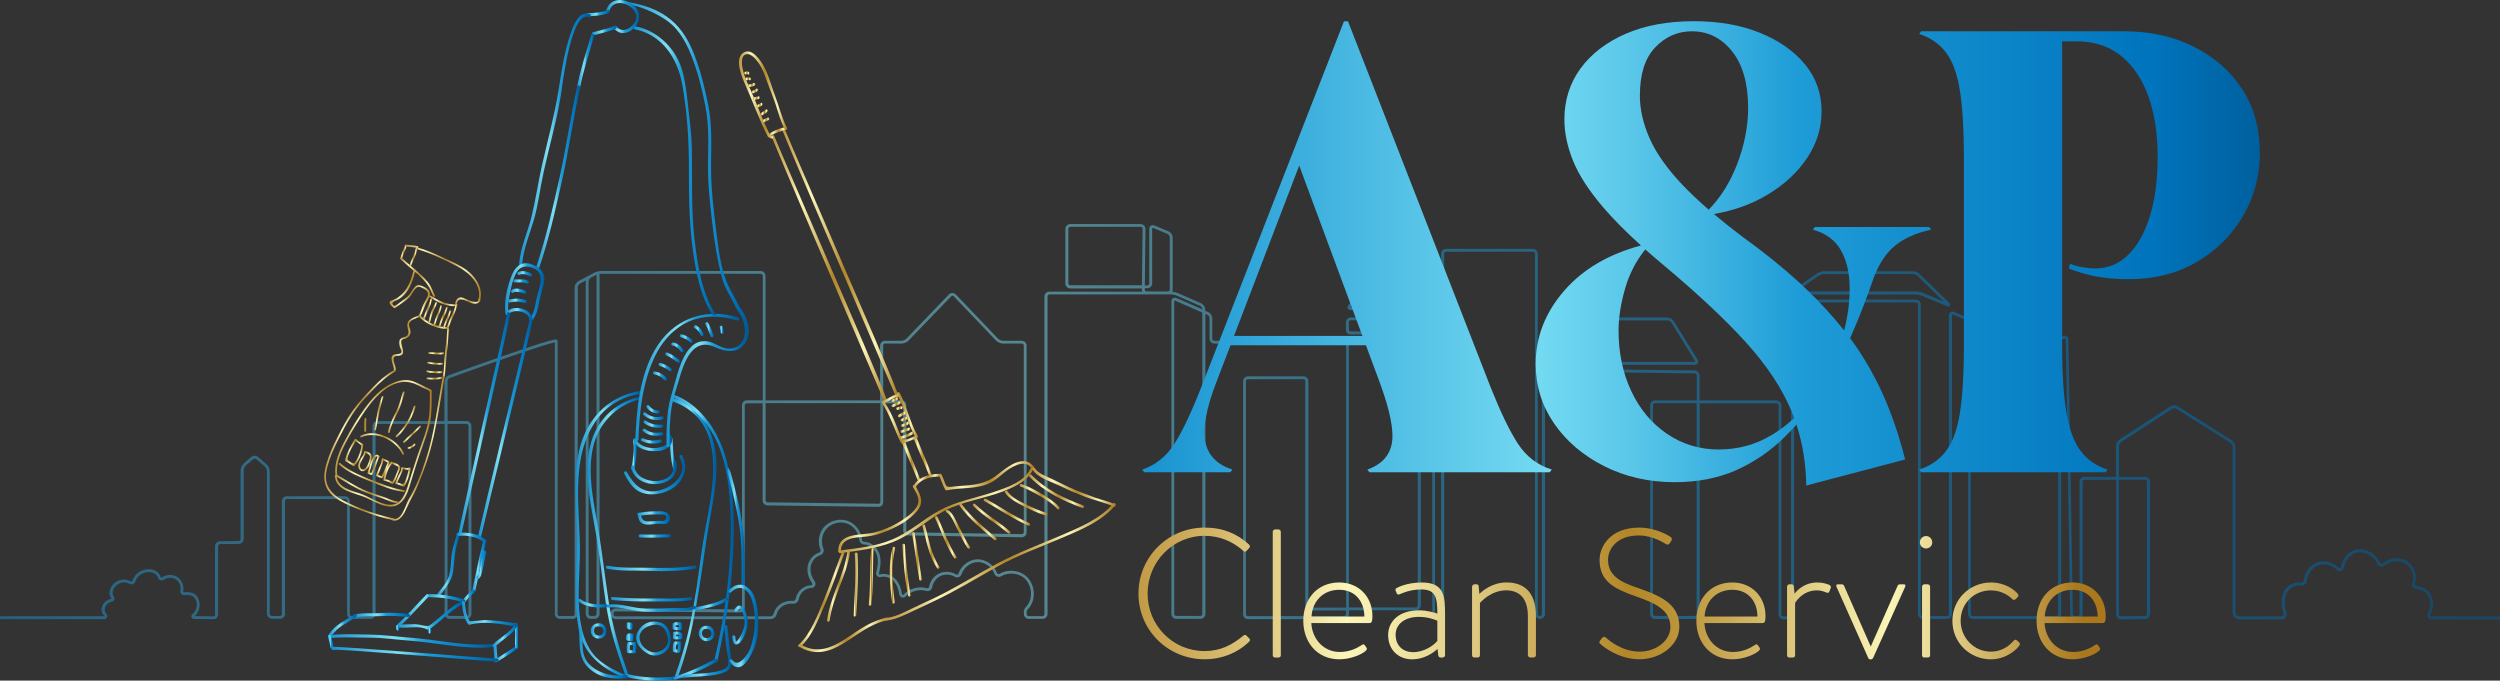 <?xml version="1.0" encoding="UTF-8"?><svg id="Layer_2" xmlns="http://www.w3.org/2000/svg" xmlns:xlink="http://www.w3.org/1999/xlink" viewBox="0 0 877.94 239.01"><rect x="0" y="0" width="877.94" height="239.01" fill="#333333" stroke="none"/><defs><style>.cls-1{fill:url(#linear-gradient-38);}.cls-1,.cls-2,.cls-3,.cls-4,.cls-5,.cls-6,.cls-7,.cls-8,.cls-9,.cls-10,.cls-11,.cls-12,.cls-13,.cls-14,.cls-15,.cls-16,.cls-17,.cls-18,.cls-19,.cls-20,.cls-21,.cls-22,.cls-23,.cls-24,.cls-25,.cls-26,.cls-27,.cls-28,.cls-29,.cls-30,.cls-31,.cls-32,.cls-33,.cls-34,.cls-35,.cls-36,.cls-37,.cls-38,.cls-39,.cls-40,.cls-41,.cls-42,.cls-43,.cls-44,.cls-45,.cls-46,.cls-47,.cls-48,.cls-49,.cls-50,.cls-51,.cls-52,.cls-53,.cls-54,.cls-55,.cls-56,.cls-57,.cls-58,.cls-59,.cls-60,.cls-61,.cls-62,.cls-63,.cls-64,.cls-65,.cls-66,.cls-67,.cls-68,.cls-69,.cls-70,.cls-71,.cls-72,.cls-73,.cls-74,.cls-75,.cls-76,.cls-77,.cls-78,.cls-79,.cls-80,.cls-81,.cls-82,.cls-83,.cls-84,.cls-85,.cls-86,.cls-87,.cls-88,.cls-89,.cls-90,.cls-91,.cls-92,.cls-93,.cls-94,.cls-95,.cls-96,.cls-97,.cls-98,.cls-99,.cls-100,.cls-101,.cls-102,.cls-103,.cls-104,.cls-105,.cls-106,.cls-107,.cls-108,.cls-109,.cls-110,.cls-111,.cls-112,.cls-113,.cls-114,.cls-115,.cls-116,.cls-117,.cls-118,.cls-119,.cls-120,.cls-121,.cls-122,.cls-123,.cls-124,.cls-125,.cls-126,.cls-127,.cls-128,.cls-129,.cls-130,.cls-131,.cls-132,.cls-133,.cls-134,.cls-135,.cls-136,.cls-137,.cls-138,.cls-139,.cls-140,.cls-141,.cls-142,.cls-143,.cls-144,.cls-145,.cls-146,.cls-147,.cls-148,.cls-149,.cls-150,.cls-151,.cls-152,.cls-153,.cls-154,.cls-155,.cls-156,.cls-157,.cls-158,.cls-159,.cls-160,.cls-161,.cls-162,.cls-163,.cls-164,.cls-165,.cls-166,.cls-167,.cls-168,.cls-169,.cls-170,.cls-171,.cls-172,.cls-173,.cls-174,.cls-175,.cls-176,.cls-177,.cls-178,.cls-179,.cls-180,.cls-181{stroke-width:0px;}.cls-2{fill:url(#linear-gradient-12);}.cls-3{fill:url(#linear-gradient-127);}.cls-4{fill:url(#linear-gradient-159);}.cls-5{fill:url(#linear-gradient-17);}.cls-6{fill:url(#linear-gradient-132);}.cls-7{fill:url(#linear-gradient-88);}.cls-8{fill:url(#linear-gradient-19);}.cls-9{fill:url(#linear-gradient-33);}.cls-10{fill:url(#linear-gradient-175);}.cls-11{fill:url(#linear-gradient-62);}.cls-12{fill:url(#linear-gradient-137);}.cls-13{fill:url(#linear-gradient-92);}.cls-14{fill:url(#linear-gradient-98);}.cls-15{fill:url(#linear-gradient-139);}.cls-16{fill:url(#linear-gradient-67);}.cls-17{fill:url(#linear-gradient-167);}.cls-18{fill:url(#linear-gradient-153);}.cls-19{fill:url(#linear-gradient-57);}.cls-20{fill:url(#linear-gradient-138);}.cls-21{fill:url(#linear-gradient-149);}.cls-22{fill:url(#linear-gradient-21);}.cls-23{fill:url(#linear-gradient-6);}.cls-24{fill:url(#linear-gradient-157);}.cls-25{fill:url(#linear-gradient-76);}.cls-26{fill:url(#linear-gradient-181);}.cls-27{fill:url(#linear-gradient-124);}.cls-28{fill:url(#linear-gradient-160);}.cls-29{fill:url(#linear-gradient-136);}.cls-30{fill:url(#linear-gradient-42);}.cls-31{fill:url(#linear-gradient-104);}.cls-32{fill:url(#linear-gradient-95);}.cls-33{fill:url(#linear-gradient-15);}.cls-34{fill:url(#linear-gradient-11);}.cls-35{fill:url(#linear-gradient-106);}.cls-36{fill:url(#linear-gradient-101);}.cls-37{fill:url(#linear-gradient-81);}.cls-38{fill:url(#linear-gradient-73);}.cls-39{fill:url(#linear-gradient-91);}.cls-40{fill:url(#linear-gradient-151);}.cls-41{fill:url(#linear-gradient-5);}.cls-42{fill:url(#linear-gradient-164);}.cls-43{fill:url(#linear-gradient-133);}.cls-44{fill:url(#linear-gradient-179);}.cls-45{fill:url(#linear-gradient-31);}.cls-46{fill:url(#linear-gradient-103);}.cls-47{fill:url(#linear-gradient-71);}.cls-48{fill:url(#linear-gradient-58);}.cls-49{fill:url(#linear-gradient-63);}.cls-50{fill:url(#linear-gradient-154);}.cls-51{fill:url(#linear-gradient-34);}.cls-52{fill:url(#linear-gradient-122);}.cls-53{fill:url(#linear-gradient-96);}.cls-54{fill:url(#linear-gradient-170);}.cls-55{fill:url(#linear-gradient-165);}.cls-56{fill:url(#linear-gradient-130);}.cls-57{fill:url(#linear-gradient-120);}.cls-58{fill:url(#linear-gradient-41);}.cls-59{fill:url(#linear-gradient-89);}.cls-60{fill:url(#linear-gradient-40);}.cls-61{fill:url(#linear-gradient-147);}.cls-62{fill:url(#linear-gradient-66);}.cls-63{fill:url(#linear-gradient-126);}.cls-64{fill:url(#linear-gradient-13);}.cls-65{fill:url(#linear-gradient-23);}.cls-66{fill:url(#linear-gradient-25);}.cls-67{fill:url(#linear-gradient-43);}.cls-68{fill:url(#linear-gradient-16);}.cls-69{fill:url(#linear-gradient-22);}.cls-70{fill:url(#linear-gradient);opacity:.49;}.cls-71{fill:url(#linear-gradient-54);}.cls-72{fill:url(#linear-gradient-55);}.cls-73{fill:url(#linear-gradient-110);}.cls-74{fill:url(#linear-gradient-141);}.cls-75{fill:url(#linear-gradient-35);}.cls-76{fill:url(#linear-gradient-50);}.cls-77{fill:url(#linear-gradient-32);}.cls-78{fill:url(#linear-gradient-60);}.cls-79{fill:url(#linear-gradient-59);}.cls-80{fill:url(#linear-gradient-20);}.cls-81{fill:url(#linear-gradient-14);}.cls-82{fill:url(#linear-gradient-2);}.cls-83{fill:url(#linear-gradient-156);}.cls-84{fill:url(#linear-gradient-146);}.cls-85{fill:url(#linear-gradient-52);}.cls-86{fill:url(#linear-gradient-45);}.cls-87{fill:url(#linear-gradient-93);}.cls-88{fill:url(#linear-gradient-172);}.cls-89{fill:url(#linear-gradient-163);}.cls-90{fill:url(#linear-gradient-7);}.cls-91{fill:url(#linear-gradient-39);}.cls-92{fill:url(#linear-gradient-3);}.cls-93{fill:url(#linear-gradient-148);}.cls-94{fill:url(#linear-gradient-77);}.cls-95{fill:url(#linear-gradient-119);}.cls-96{fill:url(#linear-gradient-69);}.cls-97{fill:url(#linear-gradient-143);}.cls-98{fill:url(#linear-gradient-125);}.cls-99{fill:url(#linear-gradient-94);}.cls-100{fill:url(#linear-gradient-9);}.cls-101{fill:url(#linear-gradient-27);}.cls-102{fill:url(#linear-gradient-134);}.cls-103{fill:url(#linear-gradient-152);}.cls-104{fill:url(#linear-gradient-100);}.cls-105{fill:url(#linear-gradient-162);}.cls-106{fill:url(#linear-gradient-131);}.cls-107{fill:url(#linear-gradient-82);}.cls-108{fill:url(#linear-gradient-105);}.cls-109{fill:url(#linear-gradient-83);}.cls-110{fill:url(#linear-gradient-142);}.cls-111{fill:url(#linear-gradient-155);}.cls-112{fill:url(#linear-gradient-53);}.cls-113{fill:url(#linear-gradient-90);}.cls-114{fill:url(#linear-gradient-178);}.cls-115{fill:url(#linear-gradient-117);}.cls-116{fill:url(#linear-gradient-85);}.cls-117{fill:url(#linear-gradient-65);}.cls-118{fill:url(#linear-gradient-36);}.cls-119{fill:url(#linear-gradient-180);}.cls-120{fill:url(#linear-gradient-48);}.cls-121{fill:url(#linear-gradient-49);}.cls-122{fill:url(#linear-gradient-161);}.cls-123{fill:url(#linear-gradient-8);}.cls-124{fill:url(#linear-gradient-47);}.cls-125{fill:url(#linear-gradient-173);}.cls-126{fill:url(#linear-gradient-24);}.cls-127{fill:url(#linear-gradient-26);}.cls-128{fill:url(#linear-gradient-61);}.cls-129{fill:url(#linear-gradient-114);}.cls-130{fill:url(#linear-gradient-18);}.cls-131{fill:url(#linear-gradient-51);}.cls-132{fill:url(#linear-gradient-30);}.cls-133{fill:url(#linear-gradient-121);}.cls-134{fill:url(#linear-gradient-44);}.cls-135{fill:url(#linear-gradient-84);}.cls-136{fill:url(#linear-gradient-97);}.cls-137{fill:url(#linear-gradient-68);}.cls-138{fill:url(#linear-gradient-129);}.cls-139{fill:url(#linear-gradient-72);}.cls-140{fill:url(#linear-gradient-29);}.cls-141{fill:url(#linear-gradient-46);}.cls-142{fill:url(#linear-gradient-140);}.cls-143{fill:url(#linear-gradient-168);}.cls-144{fill:url(#linear-gradient-171);}.cls-145{fill:url(#linear-gradient-64);}.cls-146{fill:url(#linear-gradient-107);}.cls-147{fill:url(#linear-gradient-109);}.cls-148{fill:url(#linear-gradient-145);}.cls-149{fill:url(#linear-gradient-113);}.cls-150{fill:url(#linear-gradient-28);}.cls-151{fill:url(#linear-gradient-56);}.cls-152{fill:url(#linear-gradient-99);}.cls-153{fill:url(#linear-gradient-10);}.cls-154{fill:url(#linear-gradient-150);}.cls-155{fill:url(#linear-gradient-174);}.cls-156{fill:url(#linear-gradient-87);}.cls-157{fill:url(#linear-gradient-70);}.cls-158{fill:url(#linear-gradient-78);}.cls-159{fill:url(#linear-gradient-86);}.cls-160{fill:url(#linear-gradient-74);}.cls-161{fill:url(#linear-gradient-177);}.cls-162{fill:url(#linear-gradient-169);}.cls-163{fill:url(#linear-gradient-102);}.cls-164{fill:url(#linear-gradient-4);}.cls-165{fill:url(#linear-gradient-118);}.cls-166{fill:url(#linear-gradient-112);}.cls-167{fill:url(#linear-gradient-123);}.cls-168{fill:url(#linear-gradient-176);}.cls-169{fill:url(#linear-gradient-128);}.cls-170{fill:url(#linear-gradient-37);}.cls-171{fill:url(#linear-gradient-166);}.cls-172{fill:url(#linear-gradient-80);}.cls-173{fill:url(#linear-gradient-115);}.cls-174{fill:url(#linear-gradient-135);}.cls-175{fill:url(#linear-gradient-158);}.cls-176{fill:url(#linear-gradient-116);}.cls-177{fill:url(#linear-gradient-79);}.cls-178{fill:url(#linear-gradient-111);}.cls-179{fill:url(#linear-gradient-108);}.cls-180{fill:url(#linear-gradient-144);}.cls-181{fill:url(#linear-gradient-75);}</style><linearGradient id="linear-gradient" x1="0" y1="148.04" x2="877.94" y2="148.04" gradientUnits="userSpaceOnUse"><stop offset="0" stop-color="#1691d0"/><stop offset=".4" stop-color="#7ce0f4"/><stop offset=".43" stop-color="#72d9f1"/><stop offset=".48" stop-color="#59c6e9"/><stop offset=".54" stop-color="#30a9dc"/><stop offset=".57" stop-color="#1e9cd7"/><stop offset=".78" stop-color="#0980c5"/><stop offset=".87" stop-color="#0075be"/><stop offset=".99" stop-color="#005b97"/></linearGradient><linearGradient id="linear-gradient-2" x1="398.07" y1="86.66" x2="789.91" y2="86.66" xlink:href="#linear-gradient"/><linearGradient id="linear-gradient-3" x1="398.75" y1="89" x2="806.66" y2="89" gradientUnits="userSpaceOnUse"><stop offset="0" stop-color="#1691d0"/><stop offset=".3" stop-color="#7ce0f4"/><stop offset=".35" stop-color="#72d9f1"/><stop offset=".43" stop-color="#59c6e9"/><stop offset=".53" stop-color="#30a9dc"/><stop offset=".57" stop-color="#1e9cd7"/><stop offset=".78" stop-color="#0980c5"/><stop offset=".87" stop-color="#0075be"/><stop offset=".99" stop-color="#005b97"/></linearGradient><linearGradient id="linear-gradient-4" y1="88.42" x2="806.66" y2="88.42" xlink:href="#linear-gradient-3"/><linearGradient id="linear-gradient-5" x1="391.19" y1="208.41" x2="731.32" y2="208.41" gradientUnits="userSpaceOnUse"><stop offset="0" stop-color="#bf953f"/><stop offset=".03" stop-color="#c39c48"/><stop offset=".09" stop-color="#d0b061"/><stop offset=".17" stop-color="#e4d08a"/><stop offset=".24" stop-color="#fcf6ba"/><stop offset=".28" stop-color="#f4eaaa"/><stop offset=".37" stop-color="#dfca81"/><stop offset=".49" stop-color="#be983f"/><stop offset=".53" stop-color="#b38728"/><stop offset=".57" stop-color="#b99034"/><stop offset=".63" stop-color="#c9a854"/><stop offset=".72" stop-color="#e3d087"/><stop offset=".8" stop-color="#fbf5b7"/><stop offset=".87" stop-color="#dec981"/><stop offset="1" stop-color="#aa771c"/></linearGradient><linearGradient id="linear-gradient-6" x1="391.19" y1="208.41" x2="731.32" y2="208.41" xlink:href="#linear-gradient-5"/><linearGradient id="linear-gradient-7" x1="391.19" y1="218.04" x2="731.32" y2="218.04" xlink:href="#linear-gradient-5"/><linearGradient id="linear-gradient-8" x1="391.19" y1="218.04" x2="731.32" y2="218.04" xlink:href="#linear-gradient-5"/><linearGradient id="linear-gradient-9" x1="391.19" y1="217.72" x2="731.32" y2="217.72" xlink:href="#linear-gradient-5"/><linearGradient id="linear-gradient-10" x1="391.19" x2="731.32" xlink:href="#linear-gradient-5"/><linearGradient id="linear-gradient-11" x1="391.19" y1="218.04" x2="731.32" y2="218.04" xlink:href="#linear-gradient-5"/><linearGradient id="linear-gradient-12" x1="391.19" y1="217.72" x2="731.32" y2="217.72" xlink:href="#linear-gradient-5"/><linearGradient id="linear-gradient-13" x1="391.19" y1="218.36" x2="731.32" y2="218.36" xlink:href="#linear-gradient-5"/><linearGradient id="linear-gradient-14" x1="391.19" y1="209.56" x2="731.32" y2="209.56" xlink:href="#linear-gradient-5"/><linearGradient id="linear-gradient-15" x1="391.19" y1="218.04" x2="731.32" y2="218.04" xlink:href="#linear-gradient-5"/><linearGradient id="linear-gradient-16" x1="391.19" y1="218.04" x2="731.32" y2="218.04" xlink:href="#linear-gradient-5"/><linearGradient id="linear-gradient-17" x1="316.6" y1="162.18" x2="323.32" y2="162.18" xlink:href="#linear-gradient-5"/><linearGradient id="linear-gradient-18" x1="270.96" y1="94.45" x2="311.49" y2="94.45" xlink:href="#linear-gradient-5"/><linearGradient id="linear-gradient-19" x1="274.77" y1="92.15" x2="315.5" y2="92.15" xlink:href="#linear-gradient-5"/><linearGradient id="linear-gradient-20" x1="320.83" y1="160.16" x2="327.12" y2="160.16" xlink:href="#linear-gradient-5"/><linearGradient id="linear-gradient-21" x1="269.89" y1="46.69" x2="276.32" y2="46.69" xlink:href="#linear-gradient-5"/><linearGradient id="linear-gradient-22" x1="259.51" y1="33.14" x2="276.4" y2="33.14" xlink:href="#linear-gradient-5"/><linearGradient id="linear-gradient-23" x1="309.62" y1="146.71" x2="322.39" y2="146.71" xlink:href="#linear-gradient-5"/><linearGradient id="linear-gradient-24" x1="316.04" y1="152.84" x2="320.89" y2="152.84" xlink:href="#linear-gradient-5"/><linearGradient id="linear-gradient-25" x1="316.21" y1="151.09" x2="319.75" y2="151.09" xlink:href="#linear-gradient-5"/><linearGradient id="linear-gradient-26" x1="316.42" y1="148.97" x2="319.33" y2="148.97" xlink:href="#linear-gradient-5"/><linearGradient id="linear-gradient-27" x1="316.27" y1="147.16" x2="318.76" y2="147.16" xlink:href="#linear-gradient-5"/><linearGradient id="linear-gradient-28" x1="315.31" y1="145.49" x2="318.31" y2="145.49" xlink:href="#linear-gradient-5"/><linearGradient id="linear-gradient-29" x1="314.69" y1="143.32" x2="317.11" y2="143.32" xlink:href="#linear-gradient-5"/><linearGradient id="linear-gradient-30" x1="313.07" y1="141.93" x2="316.4" y2="141.93" xlink:href="#linear-gradient-5"/><linearGradient id="linear-gradient-31" x1="313.06" y1="140.33" x2="315.49" y2="140.33" xlink:href="#linear-gradient-5"/><linearGradient id="linear-gradient-32" x1="267.73" y1="42.09" x2="270.22" y2="42.09" xlink:href="#linear-gradient-5"/><linearGradient id="linear-gradient-33" x1="267.13" y1="39.44" x2="269.66" y2="39.44" xlink:href="#linear-gradient-5"/><linearGradient id="linear-gradient-34" x1="265.77" y1="36.89" x2="267.84" y2="36.89" xlink:href="#linear-gradient-5"/><linearGradient id="linear-gradient-35" x1="264.43" y1="34.47" x2="266.86" y2="34.47" xlink:href="#linear-gradient-5"/><linearGradient id="linear-gradient-36" x1="263.91" y1="31.94" x2="266.25" y2="31.94" xlink:href="#linear-gradient-5"/><linearGradient id="linear-gradient-37" x1="262.63" y1="29.84" x2="265.29" y2="29.84" xlink:href="#linear-gradient-5"/><linearGradient id="linear-gradient-38" x1="261.62" y1="27.7" x2="263.8" y2="27.7" xlink:href="#linear-gradient-5"/><linearGradient id="linear-gradient-39" x1="261.3" y1="25.65" x2="263.22" y2="25.65" xlink:href="#linear-gradient-5"/><linearGradient id="linear-gradient-40" x1="294.36" y1="182.17" x2="323.5" y2="182.17" xlink:href="#linear-gradient-5"/><linearGradient id="linear-gradient-41" x1="320.8" y1="168.77" x2="330.3" y2="168.77" xlink:href="#linear-gradient-5"/><linearGradient id="linear-gradient-42" x1="329.74" y1="167.07" x2="362.99" y2="167.07" xlink:href="#linear-gradient-5"/><linearGradient id="linear-gradient-43" x1="294.48" y1="178.9" x2="363.08" y2="178.9" xlink:href="#linear-gradient-5"/><linearGradient id="linear-gradient-44" x1="280.29" y1="210.41" x2="296.62" y2="210.41" xlink:href="#linear-gradient-5"/><linearGradient id="linear-gradient-45" x1="280.43" y1="222.95" x2="311.97" y2="222.95" xlink:href="#linear-gradient-5"/><linearGradient id="linear-gradient-46" x1="310.22" y1="197.29" x2="391.76" y2="197.29" xlink:href="#linear-gradient-5"/><linearGradient id="linear-gradient-47" x1="362.48" y1="171.03" x2="391.8" y2="171.03" xlink:href="#linear-gradient-5"/><linearGradient id="linear-gradient-48" x1="290.42" y1="205.93" x2="298.5" y2="205.93" xlink:href="#linear-gradient-5"/><linearGradient id="linear-gradient-49" x1="299.72" y1="205.28" x2="301.32" y2="205.28" xlink:href="#linear-gradient-5"/><linearGradient id="linear-gradient-50" x1="305.08" y1="202.6" x2="306.85" y2="202.6" xlink:href="#linear-gradient-5"/><linearGradient id="linear-gradient-51" x1="312.43" y1="202.01" x2="314.35" y2="202.01" xlink:href="#linear-gradient-5"/><linearGradient id="linear-gradient-52" x1="316.87" y1="200.22" x2="319.83" y2="200.22" xlink:href="#linear-gradient-5"/><linearGradient id="linear-gradient-53" x1="320.21" y1="195.4" x2="323.76" y2="195.4" xlink:href="#linear-gradient-5"/><linearGradient id="linear-gradient-54" x1="323.89" y1="191.94" x2="329.98" y2="191.94" xlink:href="#linear-gradient-5"/><linearGradient id="linear-gradient-55" x1="328.31" y1="188.71" x2="335.94" y2="188.71" xlink:href="#linear-gradient-5"/><linearGradient id="linear-gradient-56" x1="332.12" y1="185.85" x2="340.71" y2="185.85" xlink:href="#linear-gradient-5"/><linearGradient id="linear-gradient-57" x1="336.86" y1="183.31" x2="349.99" y2="183.31" xlink:href="#linear-gradient-5"/><linearGradient id="linear-gradient-58" x1="341.64" y1="182.16" x2="354.88" y2="182.16" xlink:href="#linear-gradient-5"/><linearGradient id="linear-gradient-59" x1="345.46" y1="179.86" x2="361.73" y2="179.86" xlink:href="#linear-gradient-5"/><linearGradient id="linear-gradient-60" x1="352.83" y1="176.64" x2="367.83" y2="176.64" xlink:href="#linear-gradient-5"/><linearGradient id="linear-gradient-61" x1="358.1" y1="174.43" x2="372.12" y2="174.43" xlink:href="#linear-gradient-5"/><linearGradient id="linear-gradient-62" x1="361.42" y1="172.53" x2="380.69" y2="172.53" xlink:href="#linear-gradient-5"/><linearGradient id="linear-gradient-63" x1="140.6" y1="88.47" x2="142.88" y2="88.47" xlink:href="#linear-gradient-5"/><linearGradient id="linear-gradient-64" x1="142.11" y1="95.73" x2="168.91" y2="95.73" xlink:href="#linear-gradient-5"/><linearGradient id="linear-gradient-65" x1="159.83" y1="105.6" x2="168.72" y2="105.6" xlink:href="#linear-gradient-5"/><linearGradient id="linear-gradient-66" x1="140.54" y1="97.34" x2="152.82" y2="97.34" xlink:href="#linear-gradient-5"/><linearGradient id="linear-gradient-67" x1="143.73" y1="90.24" x2="146.61" y2="90.24" xlink:href="#linear-gradient-5"/><linearGradient id="linear-gradient-68" x1="136.8" y1="102.91" x2="151.01" y2="102.91" xlink:href="#linear-gradient-5"/><linearGradient id="linear-gradient-69" x1="150.66" y1="105.63" x2="160.69" y2="105.63" xlink:href="#linear-gradient-5"/><linearGradient id="linear-gradient-70" x1="156.91" y1="111.01" x2="160.64" y2="111.01" xlink:href="#linear-gradient-5"/><linearGradient id="linear-gradient-71" x1="147.15" y1="113.11" x2="157.5" y2="113.11" xlink:href="#linear-gradient-5"/><linearGradient id="linear-gradient-72" x1="148.53" y1="108.41" x2="151.84" y2="108.41" xlink:href="#linear-gradient-5"/><linearGradient id="linear-gradient-73" x1="150.38" y1="109.73" x2="153.6" y2="109.73" xlink:href="#linear-gradient-5"/><linearGradient id="linear-gradient-74" x1="152.23" y1="110.69" x2="155.25" y2="110.69" xlink:href="#linear-gradient-5"/><linearGradient id="linear-gradient-75" x1="154.06" y1="111.23" x2="157.26" y2="111.23" xlink:href="#linear-gradient-5"/><linearGradient id="linear-gradient-76" x1="155.5" y1="112.18" x2="158.49" y2="112.18" xlink:href="#linear-gradient-5"/><linearGradient id="linear-gradient-77" x1="137.51" y1="120.47" x2="147.66" y2="120.47" xlink:href="#linear-gradient-5"/><linearGradient id="linear-gradient-78" x1="155.46" y1="123.94" x2="157.71" y2="123.94" xlink:href="#linear-gradient-5"/><linearGradient id="linear-gradient-79" x1="113.88" y1="156.32" x2="138.92" y2="156.32" xlink:href="#linear-gradient-5"/><linearGradient id="linear-gradient-80" x1="137.41" y1="157.39" x2="156.12" y2="157.39" xlink:href="#linear-gradient-5"/><linearGradient id="linear-gradient-81" x1="117.57" y1="155.66" x2="151.6" y2="155.66" xlink:href="#linear-gradient-5"/><linearGradient id="linear-gradient-82" x1="150.4" y1="124.07" x2="155.99" y2="124.07" xlink:href="#linear-gradient-5"/><linearGradient id="linear-gradient-83" x1="150.05" y1="127.57" x2="155.58" y2="127.57" xlink:href="#linear-gradient-5"/><linearGradient id="linear-gradient-84" x1="149.71" y1="130.55" x2="155.42" y2="130.55" xlink:href="#linear-gradient-5"/><linearGradient id="linear-gradient-85" x1="149.77" y1="132.84" x2="155.27" y2="132.84" xlink:href="#linear-gradient-5"/><linearGradient id="linear-gradient-86" x1="121.16" y1="158.9" x2="127.59" y2="158.9" xlink:href="#linear-gradient-5"/><linearGradient id="linear-gradient-87" x1="125.75" y1="161.92" x2="130.56" y2="161.92" xlink:href="#linear-gradient-5"/><linearGradient id="linear-gradient-88" x1="129.05" y1="163.25" x2="133.37" y2="163.25" xlink:href="#linear-gradient-5"/><linearGradient id="linear-gradient-89" x1="132.01" y1="164.43" x2="136.85" y2="164.43" xlink:href="#linear-gradient-5"/><linearGradient id="linear-gradient-90" x1="134.62" y1="166.05" x2="140.58" y2="166.05" xlink:href="#linear-gradient-5"/><linearGradient id="linear-gradient-91" x1="138.78" y1="167.47" x2="144.27" y2="167.47" xlink:href="#linear-gradient-5"/><linearGradient id="linear-gradient-92" x1="118.97" y1="167.66" x2="142.2" y2="167.66" xlink:href="#linear-gradient-5"/><linearGradient id="linear-gradient-93" x1="117.89" y1="171.68" x2="140.02" y2="171.68" xlink:href="#linear-gradient-5"/><linearGradient id="linear-gradient-94" x1="126.5" y1="155.9" x2="141.91" y2="155.9" xlink:href="#linear-gradient-5"/><linearGradient id="linear-gradient-95" x1="127.96" y1="149.21" x2="128.68" y2="149.21" xlink:href="#linear-gradient-5"/><linearGradient id="linear-gradient-96" x1="131.38" y1="145.11" x2="134.71" y2="145.11" xlink:href="#linear-gradient-5"/><linearGradient id="linear-gradient-97" x1="136.22" y1="144.75" x2="142.09" y2="144.75" xlink:href="#linear-gradient-5"/><linearGradient id="linear-gradient-98" x1="138.93" y1="148.02" x2="145.96" y2="148.02" xlink:href="#linear-gradient-5"/><linearGradient id="linear-gradient-99" x1="141.51" y1="152.49" x2="147.87" y2="152.49" xlink:href="#linear-gradient-5"/><linearGradient id="linear-gradient-100" x1="143.12" y1="156.71" x2="145.97" y2="156.71" xlink:href="#linear-gradient-5"/><linearGradient id="linear-gradient-101" x1="206.3" y1="188.32" x2="225.02" y2="188.32" xlink:href="#linear-gradient"/><linearGradient id="linear-gradient-102" x1="235.9" y1="189.04" x2="251.61" y2="189.04" xlink:href="#linear-gradient"/><linearGradient id="linear-gradient-103" x1="219.8" y1="237.86" x2="237.8" y2="237.86" xlink:href="#linear-gradient"/><linearGradient id="linear-gradient-104" x1="219.12" y1="166.67" x2="240.65" y2="166.67" xlink:href="#linear-gradient"/><linearGradient id="linear-gradient-105" x1="221.69" y1="159.67" x2="223.64" y2="159.67" xlink:href="#linear-gradient"/><linearGradient id="linear-gradient-106" x1="235.11" y1="159.27" x2="237.4" y2="159.27" xlink:href="#linear-gradient"/><linearGradient id="linear-gradient-107" x1="222.36" y1="155.2" x2="236.07" y2="155.2" xlink:href="#linear-gradient"/><linearGradient id="linear-gradient-108" x1="221.68" y1="165.95" x2="237.65" y2="165.95" xlink:href="#linear-gradient"/><linearGradient id="linear-gradient-109" x1="202.1" y1="187.72" x2="225.25" y2="187.72" xlink:href="#linear-gradient"/><linearGradient id="linear-gradient-110" x1="235.97" y1="185.49" x2="257.7" y2="185.49" xlink:href="#linear-gradient"/><linearGradient id="linear-gradient-111" x1="236.48" y1="234.98" x2="251.97" y2="234.98" xlink:href="#linear-gradient"/><linearGradient id="linear-gradient-112" x1="223.4" y1="224.24" x2="235.62" y2="224.24" xlink:href="#linear-gradient"/><linearGradient id="linear-gradient-113" x1="220.05" y1="219.85" x2="222.26" y2="219.85" xlink:href="#linear-gradient"/><linearGradient id="linear-gradient-114" x1="219.84" y1="223.8" x2="222.57" y2="223.8" xlink:href="#linear-gradient"/><linearGradient id="linear-gradient-115" x1="220.1" y1="227.43" x2="223.47" y2="227.43" xlink:href="#linear-gradient"/><linearGradient id="linear-gradient-116" x1="236.18" y1="219.9" x2="239.56" y2="219.9" xlink:href="#linear-gradient"/><linearGradient id="linear-gradient-117" x1="236.31" y1="223.17" x2="239.76" y2="223.17" xlink:href="#linear-gradient"/><linearGradient id="linear-gradient-118" x1="236.23" y1="227.24" x2="239.27" y2="227.24" xlink:href="#linear-gradient"/><linearGradient id="linear-gradient-119" x1="245.39" y1="222.44" x2="250.96" y2="222.44" xlink:href="#linear-gradient"/><linearGradient id="linear-gradient-120" x1="207.46" y1="221.56" x2="213.04" y2="221.56" xlink:href="#linear-gradient"/><linearGradient id="linear-gradient-121" x1="202.97" y1="211.83" x2="213.3" y2="211.83" xlink:href="#linear-gradient"/><linearGradient id="linear-gradient-122" x1="244.26" y1="212.03" x2="255.74" y2="212.03" xlink:href="#linear-gradient"/><linearGradient id="linear-gradient-123" x1="213.02" y1="213.53" x2="244.4" y2="213.53" xlink:href="#linear-gradient"/><linearGradient id="linear-gradient-124" x1="212.76" y1="199.59" x2="244.55" y2="199.59" xlink:href="#linear-gradient"/><linearGradient id="linear-gradient-125" x1="214.54" y1="210.45" x2="243.1" y2="210.45" xlink:href="#linear-gradient"/><linearGradient id="linear-gradient-126" x1="223.82" y1="181.88" x2="235.31" y2="181.88" xlink:href="#linear-gradient"/><linearGradient id="linear-gradient-127" x1="224.3" y1="188.22" x2="235.56" y2="188.22" xlink:href="#linear-gradient"/><linearGradient id="linear-gradient-128" x1="238.81" y1="228.82" x2="256.87" y2="228.82" xlink:href="#linear-gradient"/><linearGradient id="linear-gradient-129" x1="255.45" y1="185.03" x2="261.53" y2="185.03" xlink:href="#linear-gradient"/><linearGradient id="linear-gradient-130" x1="255.81" y1="219.83" x2="266.34" y2="219.83" xlink:href="#linear-gradient"/><linearGradient id="linear-gradient-131" x1="257.13" y1="219.49" x2="262.63" y2="219.49" xlink:href="#linear-gradient"/><linearGradient id="linear-gradient-132" x1="203.23" y1="229.37" x2="220.44" y2="229.37" xlink:href="#linear-gradient"/><linearGradient id="linear-gradient-133" x1="223.12" y1="132.53" x2="259.67" y2="132.53" xlink:href="#linear-gradient"/><linearGradient id="linear-gradient-134" x1="234.04" y1="132.08" x2="262.95" y2="132.08" xlink:href="#linear-gradient"/><linearGradient id="linear-gradient-135" x1="222.48" y1="60.05" x2="251.45" y2="60.05" xlink:href="#linear-gradient"/><linearGradient id="linear-gradient-136" x1="220.53" y1="61.61" x2="262.49" y2="61.61" xlink:href="#linear-gradient"/><linearGradient id="linear-gradient-137" x1="225.01" y1="154.84" x2="232.47" y2="154.84" xlink:href="#linear-gradient"/><linearGradient id="linear-gradient-138" x1="225.64" y1="151.81" x2="232.95" y2="151.81" xlink:href="#linear-gradient"/><linearGradient id="linear-gradient-139" x1="226.01" y1="148.93" x2="232.95" y2="148.93" xlink:href="#linear-gradient"/><linearGradient id="linear-gradient-140" x1="225.81" y1="146.16" x2="233.11" y2="146.16" xlink:href="#linear-gradient"/><linearGradient id="linear-gradient-141" x1="226.97" y1="143.72" x2="231.67" y2="143.72" xlink:href="#linear-gradient"/><linearGradient id="linear-gradient-142" x1="229.35" y1="132.03" x2="234.23" y2="132.03" xlink:href="#linear-gradient"/><linearGradient id="linear-gradient-143" x1="231.25" y1="128.9" x2="236.02" y2="128.9" xlink:href="#linear-gradient"/><linearGradient id="linear-gradient-144" x1="233.66" y1="125.58" x2="238.82" y2="125.58" xlink:href="#linear-gradient"/><linearGradient id="linear-gradient-145" x1="235.7" y1="121.99" x2="240.15" y2="121.99" xlink:href="#linear-gradient"/><linearGradient id="linear-gradient-146" x1="238.74" y1="118.88" x2="243.33" y2="118.88" xlink:href="#linear-gradient"/><linearGradient id="linear-gradient-147" x1="243.66" y1="116.11" x2="247.12" y2="116.11" xlink:href="#linear-gradient"/><linearGradient id="linear-gradient-148" x1="247.64" y1="115.77" x2="250.66" y2="115.77" xlink:href="#linear-gradient"/><linearGradient id="linear-gradient-149" x1="252.73" y1="115.78" x2="254.15" y2="115.78" xlink:href="#linear-gradient"/><linearGradient id="linear-gradient-150" x1="212.92" y1="5.8" x2="224.48" y2="5.8" xlink:href="#linear-gradient"/><linearGradient id="linear-gradient-151" x1="207.84" y1="10.74" x2="216.57" y2="10.74" xlink:href="#linear-gradient"/><linearGradient id="linear-gradient-152" x1="205.93" y1="4.58" x2="214.13" y2="4.58" xlink:href="#linear-gradient"/><linearGradient id="linear-gradient-153" x1="182.3" y1="49.01" x2="207.41" y2="49.01" xlink:href="#linear-gradient"/><linearGradient id="linear-gradient-154" x1="202.58" y1="21.65" x2="208.71" y2="21.65" xlink:href="#linear-gradient"/><linearGradient id="linear-gradient-155" x1="188.19" y1="62.35" x2="203.77" y2="62.35" xlink:href="#linear-gradient"/><linearGradient id="linear-gradient-156" x1="177.35" y1="102.59" x2="191.17" y2="102.59" xlink:href="#linear-gradient"/><linearGradient id="linear-gradient-157" x1="177.82" y1="110.45" x2="187.05" y2="110.45" xlink:href="#linear-gradient"/><linearGradient id="linear-gradient-158" x1="178.38" y1="105.62" x2="185.01" y2="105.62" xlink:href="#linear-gradient"/><linearGradient id="linear-gradient-159" x1="179.45" y1="102.24" x2="184.86" y2="102.24" xlink:href="#linear-gradient"/><linearGradient id="linear-gradient-160" x1="180.31" y1="98.86" x2="185.8" y2="98.86" xlink:href="#linear-gradient"/><linearGradient id="linear-gradient-161" x1="181.62" y1="96.15" x2="186.89" y2="96.15" xlink:href="#linear-gradient"/><linearGradient id="linear-gradient-162" x1="167.84" y1="150.64" x2="186.94" y2="150.64" xlink:href="#linear-gradient"/><linearGradient id="linear-gradient-163" x1="160.91" y1="148.91" x2="179.19" y2="148.91" xlink:href="#linear-gradient"/><linearGradient id="linear-gradient-164" x1="153.38" y1="198.23" x2="161.44" y2="198.23" xlink:href="#linear-gradient"/><linearGradient id="linear-gradient-165" x1="160.58" y1="188.88" x2="170.8" y2="188.88" xlink:href="#linear-gradient"/><linearGradient id="linear-gradient-166" x1="165.85" y1="198.63" x2="170.8" y2="198.63" xlink:href="#linear-gradient"/><linearGradient id="linear-gradient-167" x1="162.22" y1="209.51" x2="166.88" y2="209.51" xlink:href="#linear-gradient"/><linearGradient id="linear-gradient-168" x1="167.27" y1="198.28" x2="170.87" y2="198.28" xlink:href="#linear-gradient"/><linearGradient id="linear-gradient-169" x1="149.67" y1="210.14" x2="163.42" y2="210.14" xlink:href="#linear-gradient"/><linearGradient id="linear-gradient-170" x1="139.21" y1="214.92" x2="162.78" y2="214.92" xlink:href="#linear-gradient"/><linearGradient id="linear-gradient-171" x1="139.01" y1="220.49" x2="140.25" y2="220.49" xlink:href="#linear-gradient"/><linearGradient id="linear-gradient-172" x1="150.37" y1="221.41" x2="151.54" y2="221.41" xlink:href="#linear-gradient"/><linearGradient id="linear-gradient-173" x1="173.31" y1="229.58" x2="181.85" y2="229.58" xlink:href="#linear-gradient"/><linearGradient id="linear-gradient-174" x1="180.55" y1="223.32" x2="182.04" y2="223.32" xlink:href="#linear-gradient"/><linearGradient id="linear-gradient-175" x1="124.24" y1="216.03" x2="143.96" y2="216.03" xlink:href="#linear-gradient"/><linearGradient id="linear-gradient-176" x1="115.4" y1="219.69" x2="125.21" y2="219.69" xlink:href="#linear-gradient"/><linearGradient id="linear-gradient-177" x1="115.49" y1="225.09" x2="173.59" y2="225.09" xlink:href="#linear-gradient"/><linearGradient id="linear-gradient-178" x1="115.13" y1="225.29" x2="117.14" y2="225.29" xlink:href="#linear-gradient"/><linearGradient id="linear-gradient-179" x1="116.42" y1="229.77" x2="175.07" y2="229.77" xlink:href="#linear-gradient"/><linearGradient id="linear-gradient-180" x1="172.99" y1="223.06" x2="181.91" y2="223.06" xlink:href="#linear-gradient"/><linearGradient id="linear-gradient-181" x1="162.17" y1="215.52" x2="181.83" y2="215.52" xlink:href="#linear-gradient"/></defs><g id="Layer_1-2"><path class="cls-70" d="M853.76,216.43c-.22,0-.33-.15-.36-.21-.04-.06-.11-.23,0-.41,1.24-2.04,1.37-4.77.32-6.8-.98-1.9-2.98-3.15-5.1-3.21-.21,0-.4-.11-.51-.27-.06-.09-.15-.27-.08-.5.58-1.76.42-3.78-.42-5.38-1.17-2.22-3.51-3.64-6.01-3.64-.05,0-.1,0-.15,0-1.62.04-3.24.64-4.67,1.76-.19.15-.42.2-.65.13-.24-.06-.43-.23-.52-.46-1.24-2.97-4.74-4.99-7.8-4.52-2.82.44-5.05,2.86-5.83,6.31-.04.18-.17.24-.25.27-.14.04-.29,0-.39-.1-2.1-2.01-4.94-2.77-7.42-1.96-2.59.84-4.61,3.48-4.92,6.42-.02.23-.14.44-.33.58-.19.14-.42.2-.65.16-2.25-.4-4.72.86-5.87,2.99-1.1,2.05-1.2,5.25-.24,7.79.09.24.06.5-.09.72-.15.22-.39.35-.66.35h-14.71c-.39,0-.76-.15-1.03-.43-.28-.28-.4-.64-.4-1.03v-58.07c0-.84-.53-1.85-1.24-2.29l-18.97-11.97c-.73-.46-1.87-.45-2.6.02l-17.89,11.64c-.7.46-1.25,1.47-1.25,2.3v10.85h-11.07c-.95,0-1.73.77-1.73,1.73v46.42c0,.38-.31.7-.7.7h-.91c-.38,0-.71-.32-.72-.71l-1.55-96.4c0-.49-.22-.91-.57-1.14-.36-.24-.82-.27-1.28-.09l-.76.3v-2.08c0-.49-.2-.91-.56-1.15-.36-.24-.82-.26-1.27-.07l-28.01,11.65c-.81.33-1.44,1.28-1.44,2.15v.95c0,.49.2.91.56,1.15.35.24.82.28,1.27.1l28.42-11.18v95.84c0,.38-.31.7-.7.7h-29.25c-.38,0-.7-.31-.7-.7v-102.08c0-.87-.63-1.82-1.43-2.16l-4.43-1.86c-.45-.19-.92-.17-1.27.07-.35.24-.56.65-.56,1.15v104.89c0,.38-.31.7-.7.7h-8.48c-.38,0-.7-.31-.7-.7v-108.72c0-.95-.77-1.74-1.73-1.74h-42.8v-1.06c0-.38.31-.7.7-.7h42.11c.6,0,1.58.2,2.13.43l8.67,3.61c.23.1.85.36,1.16-.11.31-.47-.17-.94-.36-1.11l-10.42-10.14c-.57-.55-1.63-.85-2.42-.85h-31.22c-.77,0-1.87.49-2.5.93l-11.95,8.38c-.59.42-.62.81-.54,1.07.08.26.33.57,1.06.57h2.55v109.44c0,.39-.33.72-.71.74l-2.01.06c-.18,0-.35-.06-.48-.18-.13-.12-.2-.29-.2-.47v-73.45c0-.95-.77-1.73-1.73-1.73h-27.01v-8.79c0-.95-.77-1.73-1.72-1.74l-47.9-.55c-.41,0-.81-.36-.86-.77v-.04c-.03-.17.02-.33.12-.44.1-.12.25-.18.42-.18h48.21c.51,0,.92-.21,1.12-.57.2-.36.16-.82-.1-1.25l-8.34-13.52c-.44-.72-1.45-1.28-2.29-1.28h-32.01c-.84,0-1.85.55-2.31,1.25l-8.89,13.55c-.42.64-.8,1.74-.8,2.51v86.85c0,.38-.36.7-.75.7s-.7-.31-.7-.7v-126.52c0-.95-.77-1.73-1.73-1.73h-30.49c-.95,0-1.73.77-1.73,1.73v126.52c0,.38-.31.7-.7.7h-.74c-.38,0-.7-.31-.7-.7v-97.62c0-.46-.18-.89-.51-1.22-.33-.33-.76-.5-1.22-.49h-3.31v-6.75c0-.95-.77-1.73-1.73-1.73h-.1l-.02-.57c-.03-.78-.44-1.86-.93-2.46l-9.17-11.07c-.3-.36-.73-.57-1.17-.57s-.87.21-1.17.57l-11.06,13.36c-.34.4-.43.84-.26,1.21.17.36.57.57,1.09.57h21.7l.07,1.93c0,.18-.06.35-.18.48-.12.13-.29.2-.47.2h-21.11c-.95,0-1.73.77-1.73,1.73v2.6c0,.46.18.89.51,1.22.33.33.77.42,1.22.42h23.49v95.1c0,.39-.31.76-.7.76h-23.49v-91.92c0-.95-.77-1.73-1.73-1.73h-45.54c-.38,0-.7-.31-.7-.7v-7.2c0-.87-.62-1.82-1.42-2.17l-1.06-.46v-.47c0-.87-.62-1.82-1.42-2.17l-8.2-3.58c-.52-.23-1.29-.41-1.96-.49.1-.22.16-.47.16-.73v-18.29c0-.87-.63-1.82-1.44-2.15l-4.97-2.07c-.46-.19-.92-.16-1.27.07s-.56.65-.56,1.15v19.14c0,.38-.31.7-.7.7h-.85l.24-19.83c0-.46-.17-.9-.49-1.22-.32-.33-.76-.51-1.22-.51h-24.7c-.95,0-1.73.77-1.73,1.73v19.14c0,.95.77,1.73,1.73,1.73h25.13v.43c0,.25.04.48.14.7h-32.62c-.95,0-1.73.77-1.73,1.73v111.52c0,.38-.31.7-.7.7h-4.85c-.38,0-.7-.31-.7-.7v-.7c0-.4.16-.78.44-1.06,2.73-2.66,2.77-7.74.08-10.88-2.33-2.72-6.83-3.4-10.04-1.51-.16.09-.33.11-.51.05-.18-.06-.31-.2-.38-.37-1.07-2.82-3.94-4.84-6.85-4.79-2.89.05-5.7,2.15-6.68,5-.06.17-.18.3-.34.36-.09.03-.27.07-.47-.04-1.79-1.06-4.03-1.21-5.86-.39-1.88.84-3.28,2.67-3.65,4.77-.03.17-.13.32-.27.41-.15.09-.33.11-.5.06-2.84-.84-6.15.05-8.23,2.23-.12.13-.26.1-.31.08-.05-.02-.18-.07-.2-.24-.33-2.17-1.01-3.83-2.09-5.07-1.4-1.62-3.72-2.39-5.64-1.87-.16.04-.26-.04-.3-.08-.04-.04-.11-.13-.08-.27.49-1.98.9-4.31.25-6.6-.72-2.53-3.11-4.52-5.43-4.53-.39,0-.72-.31-.76-.72-.26-2.82-2.14-5.41-4.68-6.46-3.07-1.26-6.91-.23-8.94,2.39-1.62,2.1-2,5.1-.95,7.65.07.18.07.38-.01.56-.09.19-.26.34-.47.4-2.11.65-3.82,2.8-4.07,5.1-.21,1.88.36,3.86,1.63,5.72.12.17.06.34.03.4-.03.06-.12.2-.33.22-1.2.06-2.37.49-3.3,1.19-1.13.86-1.93,2.18-2.21,3.62-.09.47-.5.78-.95.73-2.38-.26-4.81.87-6.06,2.8-.3.47-.55,1.06-.74,1.75-.15.54-.64.85-1.21.85h-54.3c-.38,0-.7-.38-.7-.77v-.27c0-.18.07-.36.2-.49.13-.13.3-.21.49-.2l43.67.38c.46,0,.9-.17,1.22-.5.33-.33.51-.76.51-1.22v-71.02c0-.38.31-.7.7-.7h5.57v34.1c0,.95.77,1.73,1.72,1.74l38.96.5c.47,0,.9-.17,1.22-.49.33-.32.46-.76.46-1.22v-34.63h6.31c.38,0,.7.31.7.7v43.94c0,.95.77,1.73,1.72,1.75l39.88.64c.47.01.9-.17,1.23-.49.33-.32.51-.76.51-1.22v-65.56c0-.95-.77-1.73-1.73-1.73h-6.6c-.53,0-1.31-.34-1.68-.72l-14.84-15.54c-.32-.34-.75-.52-1.21-.52-.46,0-.89.18-1.21.52l-14.98,15.55c-.37.38-1.15.71-1.68.71h-5.82c-.46,0-.89.18-1.22.51-.33.33-.48.76-.48,1.22v19.21h-40.24v-43.72c0-.95-.77-1.73-1.73-1.73h-55.92c-.75,0-1.86.28-2.52.63l-5.51,2.92c-.75.4-1.35,1.38-1.35,2.23v114.7c0,.38-.31.7-.7.7h-4.58c-.38,0-.7-.31-.7-.7v-95.86c0-.18-.09-.35-.24-.46-.38-.26-.84-.59-19.62,5.94-9.16,3.19-18.31,6.5-18.4,6.54-.83.3-1.48,1.23-1.48,2.11v13.98h-23.55c-.95,0-1.73.77-1.73,1.73v66.02c0,.38-.31.7-.7.7h-6.53c-.38,0-.7-.31-.7-.7v-39.65c0-.95-.77-1.73-1.73-1.73h-20.42c-.95,0-1.73.77-1.73,1.73v39.65c0,.18-.07.36-.2.48-.13.13-.3.2-.49.2l-2.88-.04c-.39,0-.7-.32-.7-.71v-50.09c0-.81-.48-1.86-1.09-2.4l-2.96-2.57c-.7-.61-1.8-.61-2.5,0l-2.58,2.26c-.61.53-1.09,1.59-1.09,2.4v24.13c0,.39-.31.71-.7.71l-6.57.07c-.95.01-1.72.79-1.72,1.74v24.11c0,.14-.05.27-.15.37-.1.1-.23.15-.37.15l-6.61-.1c1.01-.91,1.65-2.26,1.72-3.69.08-1.47-.43-2.82-1.44-3.78-1.09-1.05-3.05-1.01-4.11-.89-.09,0-.15-.04-.18-.07-.02-.03-.08-.1-.05-.2.41-1.95-.42-4.04-2.02-5.09-1.56-1.02-3.77-.98-5.39.11-.09.06-.2.08-.3.04-.05-.02-.15-.06-.19-.18-.12-.34-.26-.63-.43-.9-.75-1.16-2.26-1.87-3.93-1.82-1.49.03-2.95.62-4.01,1.6-.71.66-1.25,1.5-1.54,2.42-.04.12-.13.22-.24.27-.12.05-.25.04-.37-.02-1.03-.55-2.2-.74-3.31-.54-1.65.3-3.08,1.44-3.74,2.98l-.03.06c-.22.49-.87,1.97.3,3.49,0,0,.02.03,0,.07,0,.02-.03.05-.07.06-1.26.25-2.36,1.04-2.93,2.11-.74,1.39-.57,2.77.48,3.9l.38-.35-.38.46H0v1.03h36.67c.42,0,.79-.31.95-.69.17-.38.09-.83-.2-1.14-.76-.82-.86-1.71-.32-2.72.43-.8,1.26-1.39,2.22-1.59.38-.08.69-.34.83-.71.14-.36.08-.76-.16-1.06-.79-1.03-.36-2.03-.17-2.45l.03-.07c.52-1.21,1.69-2.14,2.98-2.38.88-.16,1.82,0,2.64.43.39.21.84.23,1.24.07.4-.16.7-.49.84-.9.24-.76.68-1.44,1.26-1.98.88-.81,2.09-1.3,3.34-1.33,1.02-.03,2.37.32,3.04,1.35.12.19.23.41.32.68.14.39.44.69.83.82.4.13.84.07,1.2-.17,1.28-.86,3.03-.91,4.25-.1,1.23.81,1.89,2.5,1.58,4.01-.08.39.03.81.3,1.1.27.3.65.44,1.05.4,1.49-.16,2.72.07,3.29.61.78.75,1.18,1.81,1.12,2.98-.07,1.25-.66,2.43-1.59,3.15-.31.24-.43.63-.31,1,.12.37.45.61.84.61l6.95.1c.41,0,.81-.15,1.11-.45.3-.29.46-.68.46-1.1v-24.11c0-.39.31-.71.7-.71l6.57-.07c.95,0,1.72-.79,1.72-1.74v-24.13c0-.52.34-1.28.74-1.62l2.58-2.26c.31-.27.84-.27,1.15,0l2.96,2.57c.39.34.74,1.1.74,1.62v50.09c0,.95.77,1.73,1.72,1.74l2.88.04c.47,0,.9-.17,1.22-.49.33-.32.51-.76.51-1.22v-39.65c0-.38.31-.7.7-.7h20.42c.38,0,.7.31.7.7v39.65c0,.95.77,1.73,1.73,1.73h6.53c.95,0,1.73-.77,1.73-1.73v-66.02c0-.38.31-.7.7-.7h23.55v66.72c0,.95.77,1.73,1.73,1.73h5.96c.95,0,1.73-.77,1.73-1.73v-66.02c0-.95-.77-1.73-1.73-1.73h-6.65v-13.98c0-.45.37-.99.8-1.14,13.43-4.87,33.62-11.95,36.88-12.5v95.37c0,.95.77,1.73,1.73,1.73h4.58c.95,0,1.73-.77,1.73-1.73v-114.7c0-.47.38-1.1.8-1.32l2.04-1.08c-.02.13-.04.25-.04.38v116.73c0,.95.77,1.73,1.73,1.73h1.4c.95,0,1.73-.77,1.73-1.73v-118.75c0-.22-.04-.42-.11-.6.29-.06.58-.1.81-.1h55.92c.38,0,.7.31.7.7v43.72h-5.57c-.95,0-1.73.77-1.73,1.73v71.02c0,.18-.07.36-.2.49-.13.13-.31.2-.49.2l-43.67-.38c-.47,0-.89.17-1.22.5-.33.33-.51.76-.51,1.22v.27c0,.95.77,1.79,1.73,1.8h54.3c1.03,0,1.94-.62,2.21-1.62.16-.59.36-1.08.61-1.46,1.04-1.61,3.09-2.55,5.09-2.34.99.11,1.88-.57,2.07-1.57.23-1.19.89-2.28,1.82-3,.76-.58,1.73-.93,2.72-.98.52-.03.97-.32,1.2-.79.23-.47.19-1.01-.11-1.44-.79-1.15-1.68-2.96-1.46-5.02.21-1.91,1.62-3.69,3.35-4.22.49-.15.89-.5,1.1-.95.21-.44.22-.94.04-1.39-.9-2.21-.58-4.81.82-6.63,1.75-2.27,5.07-3.16,7.73-2.07,2.2.9,3.82,3.15,4.05,5.6.09.94.85,1.66,1.78,1.66,1.86,0,3.85,1.7,4.44,3.78.59,2.06.2,4.22-.26,6.07-.11.46.02.93.36,1.25.34.33.82.46,1.29.33,1.52-.41,3.46.24,4.59,1.55.95,1.1,1.56,2.59,1.85,4.55.08.51.43.92.91,1.07.49.15,1.01.02,1.37-.35,1.79-1.88,4.75-2.68,7.19-1.96.45.13.94.07,1.33-.17.39-.24.66-.65.75-1.11.31-1.74,1.5-3.31,3.06-4,1.53-.68,3.41-.55,4.91.34.41.24.9.29,1.35.12.45-.17.81-.53.96-.99.84-2.45,3.24-4.26,5.72-4.3.03,0,.06,0,.09,0,2.45,0,4.87,1.72,5.78,4.12.17.46.54.82,1,.98.46.16.96.11,1.37-.13,2.79-1.65,6.71-1.07,8.73,1.29,2.31,2.69,2.3,7.21-.02,9.47-.48.47-.75,1.12-.75,1.79v.7c0,.95.77,1.73,1.73,1.73h4.85c.95,0,1.73-.77,1.73-1.73v-111.52c0-.38.31-.7.7-.7h42.59c.6,0,1.57.2,2.12.44l8.2,3.58c.42.18.8.77.8,1.22v.02l-9.07-3.97c-.45-.2-.92-.18-1.27.05-.36.23-.56.65-.56,1.14v109.73c0,.95.77,1.73,1.73,1.73h8.48c.95,0,1.73-.77,1.73-1.73v-105.38l.64.28c.42.18.8.77.8,1.23v7.2c0,.95.77,1.73,1.73,1.73h45.54c.38,0,.7.31.7.7v92.02h-12.56c-.18,0-.36-.04-.49-.17-.13-.13-.2-.3-.2-.49v-78.83c0-.95-.77-1.73-1.73-1.73h-19.45c-.95,0-1.73.77-1.73,1.73v81.87c0,.46.18.89.51,1.22.33.32.76.44,1.21.44h33.74c.95,0,1.72-.85,1.72-1.8v-1.3h23.5c.95,0,1.72-.84,1.72-1.79v-95.2h3.33c.18,0,.35.06.48.19.13.13.2.3.2.49v97.62c0,.95.77,1.73,1.73,1.73h.74c.95,0,1.73-.77,1.73-1.73v-126.52c0-.38.31-.7.7-.7h30.49c.38,0,.7.31.7.7v126.52c0,.95.77,1.73,1.73,1.73s1.78-.77,1.78-1.73v-86.85c0-.56.32-1.47.63-1.94l8.89-13.55c.27-.41.96-.78,1.45-.78h32.01c.48,0,1.16.37,1.41.79l8.34,13.52c.08.12.09.2.09.2-.01.01-.08.05-.22.05h-48.21c-.47,0-.9.19-1.2.53-.3.34-.43.79-.37,1.25v.04c.12.92.94,1.66,1.87,1.67l47.9.55c.39,0,.7.32.7.71v8.79h-14.63c-.95,0-1.73.77-1.73,1.73v73.31c0,.95.77,1.73,1.73,1.73h13.93c.95,0,1.73-.77,1.73-1.73v-74.01h27.01c.38,0,.7.31.7.7v73.45c0,.46.18.89.51,1.21.33.32.77.49,1.23.47l2.01-.06c.94-.03,1.71-.82,1.71-1.77v-109.43h42.8c.38,0,.7.32.7.71v108.72c0,.95.77,1.73,1.73,1.73h8.48c.95,0,1.73-.77,1.73-1.73v-104.89c0-.14.04-.25.1-.29.06-.04.18-.03.3.02l4.43,1.86c.43.18.8.74.8,1.21v102.08c0,.95.77,1.73,1.73,1.73h29.25c.95,0,1.73-.77,1.73-1.73v-96.24l1.14-.45c.14-.05.26-.06.33,0,.07.05.11.16.12.31l1.55,96.4c.02.95.8,1.72,1.75,1.72h.91c.95,0,1.73-.77,1.73-1.73v-46.42c0-.38.31-.7.7-.7h11.07v47.26c0,.46.18.89.51,1.22.33.32.76.49,1.22.49l8.47-.11c.95-.01,1.72-.79,1.72-1.74v-46.42c0-.95-.77-1.73-1.73-1.73h-9.17v-10.85c0-.49.37-1.17.78-1.44l17.89-11.64c.39-.25,1.09-.26,1.48-.01l18.97,11.97c.41.26.76.94.76,1.42v58.07c0,.66.23,1.29.7,1.76.47.47,1.09.73,1.76.73h14.71c.6,0,1.16-.3,1.51-.79.34-.49.41-1.11.21-1.67-.85-2.24-.77-5.16.19-6.93.94-1.75,2.96-2.79,4.78-2.46.51.09,1.03-.04,1.45-.35.41-.31.68-.78.74-1.3.26-2.51,2.04-4.85,4.22-5.55,2.11-.69,4.56-.02,6.39,1.73.37.36.91.49,1.4.34.49-.15.84-.53.96-1.03.68-3.03,2.59-5.14,4.98-5.52,2.57-.4,5.64,1.38,6.69,3.89.22.53.66.92,1.21,1.06.54.14,1.1.03,1.55-.32,1.26-.98,2.66-1.51,4.06-1.54,2.13-.05,4.23,1.19,5.22,3.09.7,1.34.84,3.1.35,4.58-.16.48-.08,1,.21,1.42.3.43.8.69,1.33.71,1.75.04,3.4,1.09,4.21,2.65.89,1.72.78,4.05-.29,5.79-.27.45-.28.99-.03,1.45.26.46.73.74,1.26.74h24.18v-1.03h-24.18ZM638.45,96.98c.46-.32,1.35-.74,1.91-.75h31.21c.53,0,1.33.18,1.7.55l9.35,9.11-7.3-3.04c-.68-.28-1.79-.51-2.53-.51h-42.01l7.65-5.36ZM474.39,107.8s-.08,0-.1,0c.02-.02.04-.05.06-.08l11.06-13.36c.21-.26.54-.26.75,0l9.17,11.07c.35.43.68,1.28.7,1.83l.02.54h-21.66ZM310.32,120.85c.13-.13.31-.2.49-.2h5.82c.8,0,1.87-.45,2.42-1.03l14.98-15.55c.12-.13.29-.2.47-.2.18,0,.34.07.47.2l14.84,15.54c.55.58,1.62,1.04,2.42,1.04h6.6c.38,0,.7.31.7.7v65.56c0,.18-.07.35-.2.48-.13.13-.3.2-.49.19l-39.88-.64c-.38,0-.7-.33-.7-.72v-43.94c0-.95-.77-1.73-1.73-1.73h-6.38v-19.22c0-.18.05-.36.18-.49ZM268.87,141.58h40.3v34.64c0,.18-.03.36-.16.48-.13.13-.3.2-.48.2l-38.96-.5c-.39,0-.7-.32-.7-.71v-34.1ZM163.82,148.88c.38,0,.7.31.7.7v66.02c0,.38-.31.7-.7.7h-5.96c-.38,0-.7-.31-.7-.7v-66.72h6.65ZM209.5,215.59c0,.38-.31.7-.7.7h-1.4c-.38,0-.7-.31-.7-.7v-116.73c0-.47.38-1.1.8-1.32l1.68-.89c.15-.08.23-.07.25-.06.02.01.07.08.07.25v118.75ZM401.02,100.19h-25.14c-.38,0-.7-.31-.7-.7v-19.14c0-.38.31-.7.7-.7h24.7c.18,0,.36.07.48.2.13.13.2.3.2.49l-.24,19.84ZM410.81,101.65c0,.38-.31.7-.7.7h-7.4c-.18,0-.36-.07-.49-.2-.13-.13-.2-.3-.2-.49v-.44h.87c.95,0,1.73-.77,1.73-1.73v-19.14c0-.14.04-.25.1-.29.06-.04.18-.03.31.02l4.97,2.07c.43.18.8.74.8,1.2v18.29ZM422.23,215.59c0,.38-.31.7-.7.7h-8.48c-.38,0-.7-.31-.7-.7v-109.73c0-.14.04-.24.09-.28.02-.01.05-.02.09-.02.06,0,.13.02.2.05l9.49,4.15v105.84ZM472.66,215.59c0,.39-.31.77-.7.77h-33.73c-.18,0-.36,0-.49-.14-.13-.13-.2-.31-.2-.49v-81.87c0-.38.31-.7.7-.7h19.45c.38,0,.7.31.7.7v78.83c0,.46.18.89.51,1.22.33.32.76.47,1.21.47h12.56v1.21ZM497.88,116.37h-23.5c-.18.01-.36,0-.49-.12-.13-.13-.2-.3-.2-.49v-2.6c0-.38.31-.7.7-.7h21.11c.46,0,.89-.18,1.21-.51.32-.33.49-.77.47-1.23l-.07-1.89h.07c.38,0,.7.31.7.7v6.84ZM595.81,215.59c0,.38-.31.7-.7.7h-13.93c-.38,0-.7-.31-.7-.7v-73.31c0-.38.31-.7.7-.7h14.63v74.01ZM628.98,104.07v1.05h-2.13l2.21-1.55c-.05.16-.07.33-.07.5ZM722.75,118.65l-28.8,11.33c-.13.05-.25.06-.32.01-.07-.05-.11-.16-.11-.3v-.95c0-.46.37-1.02.8-1.2l28.01-11.65c.07-.03.14-.05.2-.05.04,0,.08,0,.11.03.06.04.1.15.1.29v2.49ZM753.26,168.48c.38,0,.7.31.7.7v46.42c0,.39-.32.71-.7.71l-8.47.11c-.2,0-.36-.07-.49-.2-.13-.13-.2-.3-.2-.48v-47.26h9.17Z"/><path class="cls-82" d="M533.08,155.86c-2.89-4.45-6.06-10.98-9.5-19.59L473.38,7.48h-1.41l-49.5,126.92c-3.75,9.7-7.08,16.81-9.97,21.35-2.9,4.54-6.69,7.59-11.38,9.16l.7.94h30.27l.7-.94c-5.31-1.72-8.48-4.94-9.49-9.62-1.03-4.69.27-11.74,3.87-21.12l4.95-12.91h47.57l4.96,13.37c3.6,9.85,4.96,16.94,4.1,21.23-.86,4.31-3.72,7.32-8.56,9.04l.7.94h63.35l.71-.94c-5.01-1.57-8.96-4.58-11.86-9.04ZM433.35,117.98l22.9-59.83,22.2,59.83h-45.1Z"/><path class="cls-92" d="M649.8,118.91s-.06-.08-.09-.12c.12-.23.21-.47.32-.71,2.97-6.8,5.63-13.65,7.97-20.53,1.88-5,4.42-8.8,7.63-11.38,3.2-2.58,7.39-4.41,12.55-5.52l-.71-.94h-40.11l-.71.94c4.54,1.26,7.82,3.68,9.85,7.28,2.03,3.6,3.06,8.06,3.06,13.37,0,4.85-.65,9.76-1.95,14.74-3.92-4.97-8.47-9.93-13.66-14.86-6.17-5.86-13.48-11.86-21.93-17.95-3.69-2.79-7.06-5.47-10.14-8.07,6.98-1.19,13.21-3.43,18.71-6.71,6.02-3.6,10.7-7.94,14.07-13.03,3.37-5.08,5.04-10.51,5.04-16.31,0-6.25-1.92-11.73-5.75-16.42-3.83-4.68-9.11-8.4-15.83-11.14-6.73-2.74-14.47-4.1-23.23-4.1-9.23,0-17.25,1.48-24.05,4.45-6.8,2.97-12.08,7.05-15.83,12.2-3.75,5.16-5.63,11.11-5.63,17.83,0,4.69,1.02,9.54,3.05,14.55,2.03,5.01,5.55,10.44,10.56,16.31,3.5,4.11,7.94,8.58,13.28,13.42-11.32,3.03-20.25,8.26-26.77,15.67-6.8,7.74-10.2,16.39-10.2,25.93,0,7.66,2.15,14.63,6.45,20.88,4.3,6.25,10.17,11.26,17.59,15.01,7.43,3.75,15.69,5.63,24.76,5.63,7.97,0,15.1-1.37,21.35-4.1,6.25-2.74,11.88-6.53,16.9-11.38,1.57-1.52,3.08-3.1,4.53-4.74,2.17,6.68,3.32,13.81,3.45,21.4l34.72-9.15c-2.2-8.6-4.85-16.35-7.98-23.23-3.13-6.88-6.88-13.3-11.25-19.24ZM575.89,33.52c0-7.51,1.8-13.14,5.4-16.9s7.9-5.63,12.9-5.63c5.63,0,10.33,2.35,14.08,7.05,3.76,4.68,5.63,11.34,5.63,19.94,0,6.42-1.3,12.99-3.87,19.71-2.41,6.27-5.73,11.58-9.97,15.95-3.58-3.11-6.72-6.08-9.39-8.91-5.32-5.63-9.12-11.02-11.38-16.19-2.27-5.16-3.41-10.16-3.41-15.01ZM622.11,152.81c-5.63,3.37-11.81,5.04-18.53,5.04s-12.78-1.84-18.18-5.51c-5.39-3.68-9.58-8.68-12.55-15.02-2.97-6.33-4.45-13.41-4.45-21.23,0-4.53.77-9.5,2.34-14.89,1.46-5.05,3.81-9.58,7.05-13.61,1.84,1.64,3.79,3.32,5.85,5.04,12.36,10.32,22.21,19.55,29.57,27.68,7.35,8.14,12.67,16.19,15.96,24.16.32.77.62,1.56.91,2.35-2.45,2.28-5.1,4.28-7.95,5.98Z"/><path class="cls-164" d="M793.62,53.7c0,7.97-1.95,15.33-5.86,22.05-3.92,6.73-9.31,12.13-16.19,16.19-6.88,4.07-14.86,6.1-23.93,6.1-4.22,0-8.01-.31-11.38-.94-3.36-.62-6.61-1.56-9.74-2.82l.47-1.64c1.56.63,3.16,1.05,4.81,1.29,1.64.23,2.93.35,3.87.35,4.69,0,8.68-1.67,11.96-5.04,3.29-3.36,5.79-7.97,7.51-13.84,1.72-5.86,2.58-12.55,2.58-20.06,0-12.67-2.51-22.64-7.51-29.91-5.01-7.27-11.97-10.91-20.88-10.91h-5.16v106.99c0,9.7.5,17.52,1.52,23.46,1.02,5.94,2.7,10.44,5.05,13.49,2.34,3.05,5.47,5.2,9.38,6.45l-.7.94h-64.75l-.71-.94c3.91-1.26,7.04-3.41,9.39-6.45,2.34-3.05,3.99-7.55,4.93-13.49.94-5.94,1.4-13.76,1.4-23.46V55.33c0-9.7-.46-17.52-1.4-23.46-.94-5.94-2.58-10.44-4.93-13.49-2.35-3.05-5.48-5.2-9.39-6.45l.71-.94h71.31c9.08,0,17.21,1.8,24.41,5.4,7.19,3.6,12.86,8.56,17,14.89,4.14,6.34,6.22,13.81,6.22,22.41Z"/><path class="cls-41" d="M423.05,185.28c6.55,0,11.43,2.18,15.61,5.97.32.32.39.84.06,1.16l-1.03,1.09c-.39.39-.71.32-1.09-.06-3.66-3.28-8.29-5.27-13.55-5.27-11.24,0-20.04,9.19-20.04,20.3s8.8,20.17,20.04,20.17c5.52,0,9.7-2.18,13.55-5.4.39-.32.77-.32,1.03-.13l1.09,1.09c.32.26.32.77,0,1.09-4.37,4.24-9.96,6.23-15.67,6.23-12.85,0-23.25-10.15-23.25-23.06s10.41-23.19,23.25-23.19Z"/><path class="cls-23" d="M446.95,186.76c0-.45.39-.84.84-.84h1.16c.45,0,.84.39.84.84v43.3c0,.51-.26.84-.84.84h-1.28c-.45,0-.71-.39-.71-.84v-43.3Z"/><path class="cls-90" d="M470.33,204.55c6.75,0,11.63,4.95,11.63,11.76,0,1.03,0,2.5-.96,2.5h-20.49c.26,5.53,4.24,10.15,10.02,10.15,3.4,0,6.04-1.35,7.58-2.38.58-.39.84-.45,1.16,0l.64.9c.19.26.13.64-.26,1.03-1.29,1.28-5.33,3.02-9.32,3.02-7.84,0-12.65-6.04-12.65-13.56s4.82-13.43,12.65-13.43ZM479.13,216.5c0-5.01-3.02-9.38-8.8-9.38s-9.44,4.11-9.76,9.38h18.56Z"/><path class="cls-123" d="M498.27,214.32c2.95,0,5.78.9,6.49,1.16,0-5.65-.58-8.48-5.65-8.48-4.24,0-7.13,1.54-7.71,1.73-.51.19-.84-.06-.96-.51l-.32-.77c-.19-.58.06-.84.39-.96.19-.13,3.47-1.93,8.8-1.93,7.84,0,8.16,4.69,8.16,11.24v14.26c0,.45-.39.84-.84.84h-.77c-.45,0-.64-.26-.77-.71l-.26-2.31c-1.67,1.54-4.82,3.66-8.93,3.66-4.75,0-8.42-3.28-8.42-8.54,0-4.95,4.05-8.67,10.79-8.67ZM496.22,229.03c3.92,0,7.32-2.38,8.54-3.98v-7.07c-.84-.39-3.4-1.35-6.49-1.35-4.88,0-8.16,2.5-8.16,6.29s2.57,6.1,6.1,6.1Z"/><path class="cls-100" d="M516.96,206.03c0-.45.39-.84.9-.84h.64c.45,0,.71.26.77.64l.26,2.76c.84-.9,4.37-4.05,9.51-4.05,7.19,0,10.34,4.56,10.34,11.76v13.75c0,.45-.39.84-.83.84h-1.16c-.45,0-.84-.39-.84-.84v-13.75c0-5.91-2.76-8.99-7.64-8.99-5.27,0-8.93,4.11-9.19,4.43v18.31c0,.51-.26.84-.84.84h-1.22c-.45,0-.71-.39-.71-.84v-24.02Z"/><path class="cls-153" d="M561.93,224.92l.58-.77c.45-.51.9-.71,1.41-.26.64.58,5.4,4.95,11.88,4.95,5.85,0,10.79-3.92,10.79-8.61,0-5.72-4.69-8.29-12.46-10.92-7.45-2.63-12.4-5.27-12.4-12.66,0-4.82,3.85-11.37,13.88-11.37,6.36,0,11.05,3.28,11.05,3.28.26.19.71.64.26,1.35-.19.26-.39.58-.51.83-.39.51-.77.71-1.41.32-.19-.13-4.5-3.02-9.44-3.02-7.9,0-10.86,4.88-10.86,8.54,0,5.46,4.18,7.84,10.66,9.96,8.8,3.02,14.39,6.1,14.39,13.55,0,6.42-6.62,11.43-14,11.43s-12.78-4.5-13.62-5.27c-.39-.32-.71-.64-.19-1.35Z"/><path class="cls-34" d="M608.37,204.55c6.74,0,11.63,4.95,11.63,11.76,0,1.03,0,2.5-.96,2.5h-20.49c.26,5.53,4.24,10.15,10.02,10.15,3.4,0,6.04-1.35,7.58-2.38.58-.39.84-.45,1.16,0l.64.9c.19.26.13.64-.26,1.03-1.29,1.28-5.33,3.02-9.31,3.02-7.84,0-12.66-6.04-12.66-13.56s4.82-13.43,12.66-13.43ZM617.17,216.5c0-5.01-3.02-9.38-8.8-9.38s-9.44,4.11-9.77,9.38h18.57Z"/><path class="cls-2" d="M627.57,206.03c0-.45.39-.84.83-.84h.77c.39,0,.71.26.77.71l.26,2.63c.64-.9,3.21-3.98,8.03-3.98,2.06,0,3.47.58,3.98.77.58.19.9.64.71,1.16l-.51,1.29c-.19.45-.58.51-1.03.32-.32-.13-1.61-.77-3.34-.77-5.01,0-7.45,4.05-7.64,4.43v18.31c0,.51-.26.84-.84.84h-1.28c-.45,0-.71-.39-.71-.84v-24.02Z"/><path class="cls-64" d="M644.98,206.16c-.26-.51-.19-.96.39-.96h1.41c.32,0,.64.13.84.58l9.31,21.2h.06l9.38-21.2c.19-.45.51-.58.84-.58h1.41c.58,0,.64.45.39.96l-11.18,24.8c-.19.39-.45.58-.77.58h-.26c-.39,0-.58-.13-.77-.58l-11.05-24.8Z"/><path class="cls-81" d="M674.21,190.49c0-1.22.96-2.25,2.18-2.25s2.18,1.03,2.18,2.25c0,1.16-.96,2.12-2.18,2.12s-2.18-.96-2.18-2.12ZM674.98,206.03c0-.45.39-.84.83-.84h1.16c.45,0,.84.39.84.84v24.02c0,.51-.26.84-.84.84h-1.28c-.45,0-.71-.39-.71-.84v-24.02Z"/><path class="cls-33" d="M699.13,204.55c5.01,0,8.35,2.57,9.51,4.05.32.39.26.84-.13,1.16l-.64.64c-.45.45-.96.26-1.35-.13-.64-.71-3.34-2.95-7.39-2.95-5.85,0-10.6,4.56-10.6,10.66s4.82,10.86,10.54,10.86c4.82,0,7.32-3.02,8.03-3.79.45-.51.84-.51,1.22-.13l.71.64c.32.32.45.64.19,1.03-.96,1.54-4.75,4.95-10.09,4.95-7.26,0-13.49-5.72-13.49-13.49s6.23-13.49,13.49-13.49Z"/><path class="cls-68" d="M727.84,204.55c6.74,0,11.63,4.95,11.63,11.76,0,1.03,0,2.5-.96,2.5h-20.49c.26,5.53,4.24,10.15,10.02,10.15,3.4,0,6.04-1.35,7.58-2.38.58-.39.84-.45,1.16,0l.64.9c.19.26.13.64-.26,1.03-1.29,1.28-5.33,3.02-9.31,3.02-7.84,0-12.66-6.04-12.66-13.56s4.82-13.43,12.66-13.43ZM736.64,216.5c0-5.01-3.02-9.38-8.8-9.38s-9.44,4.11-9.77,9.38h18.57Z"/><path class="cls-5" d="M316.64,155.22c.38.36.85.33,1.2.12.02.04.03.08.05.12,1.93,4.71,3.53,8.37,5.39,13.1.22.56-.65.92-.87.36-.36-.91-2.54-6.05-5.81-13.74.01.01.03.03.04.05Z"/><path class="cls-130" d="M271.87,47.7c4.01,10.04,34.76,79.99,38.72,90.51.27.73.58,1.5.9,2.3-.37.07-.7.34-.74.83,0,.05,0,.1,0,.15-14.29-33.45-36.9-86.29-39.75-93.42-.23-.56.64-.92.87-.36Z"/><path class="cls-8" d="M275.67,45.54c4.01,10.04,34.76,79.99,38.72,90.51.26.68.81,1.98,1.11,2.72-.25-.07-.29.03-.55.26-.07.06-.36-.03-.42.04-14.3-33.49-36.9-86.09-39.73-93.16-.22-.56.64-.92.87-.36Z"/><path class="cls-80" d="M321.7,153.28s0,0,0,0c1.93,4.71,3.53,8.37,5.39,13.1.22.56-.65.93-.87.36-.34-.87-2.35-5.61-5.39-12.74.38-.03.74-.34.86-.73Z"/><path class="cls-22" d="M270.99,46.42c1.41-.77,3.2-1.55,4.82-1.74.6-.07.72.86.12.93-.98.11-1.98.55-2.89.9-.58.22-1.17.47-1.71.78-.17.1-.35.21-.49.35.1.04.23.07.31.09.59.14.46,1.07-.13.93-1.69-.39-1.28-1.57-.02-2.26Z"/><path class="cls-69" d="M261.33,18.34c2.93-1.5,5.92,3.08,7.02,5.14,1.66,3.09,2.53,6.72,3.78,10,1.43,3.77,2.38,7.8,4.22,11.39.28.54-.59.9-.87.36-1.31-2.57-2.05-5.33-2.95-8.06-.93-2.86-2.13-5.65-3.15-8.48-.76-2.12-1.46-4.31-2.72-6.19-.88-1.31-2.83-3.94-4.68-3.43-2.43.67-1.17,5.45-.71,6.93.68,2.2,1.72,4.28,2.67,6.37,2.28,5.06,4.04,10.28,6.58,15.25.28.54-.6.89-.87.36-3-5.86-5.16-12.03-7.84-18.02-1.12-2.51-4.3-9.65-.48-11.6Z"/><path class="cls-65" d="M309.71,141.51c2.93,4.31,4.34,9.25,6.62,13.88.09.17.28.34.49.29,1.84-.44,3.53-1.23,5.3-1.88.32-.12.34-.47.19-.72-2.78-4.74-3.79-10.23-6.36-15.08-.28-.53-1.15-.18-.87.36.02.03.03.07.05.1-1.77.27-3.55,1.8-5.23,2.33-.31.1-.35.49-.19.72ZM310.78,141.46c1.54-.66,3.21-2,4.78-2.1,2.17,4.49,3.3,9.4,5.72,13.78-1.49.67-4.05,2.09-4.75.54-.7-1.55-1.27-3.16-1.92-4.73-1.08-2.61-2.29-5.11-3.83-7.47Z"/><path class="cls-126" d="M316.43,153.21c1.35-.34,2.64-.94,3.85-1.63.53-.3.88.57.36.87-1.29.74-2.65,1.33-4.09,1.69-.59.15-.7-.78-.12-.93Z"/><path class="cls-66" d="M316.49,151.11c.86-.33,1.75-.59,2.62-.92.56-.22.93.65.36.87-.86.33-1.75.59-2.61.92-.57.22-.93-.65-.36-.87Z"/><path class="cls-127" d="M316.81,148.95c.61-.15,1.3-.38,1.78-.8.46-.4,1.03.35.58.74-.61.53-1.47.79-2.24.99-.59.15-.7-.79-.12-.93Z"/><path class="cls-101" d="M316.55,147.09c.53-.22,1.04-.5,1.57-.72.56-.23.92.64.36.87-.53.22-1.03.5-1.57.72-.56.23-.92-.64-.36-.87Z"/><path class="cls-150" d="M315.57,145.62c.71-.38,1.42-.76,2.12-1.14.53-.29.89.58.36.87-.71.38-1.42.76-2.12,1.14-.53.29-.89-.58-.36-.87Z"/><path class="cls-140" d="M314.98,143.08c.52-.2,1.06-.32,1.61-.41.6-.11.71.83.11.93-.47.08-.92.18-1.37.35-.57.21-.93-.66-.36-.87Z"/><path class="cls-132" d="M313.35,142.08c.83-.33,1.63-.74,2.42-1.16.54-.28.89.59.36.87-.79.42-1.59.83-2.42,1.16-.56.23-.92-.64-.36-.87Z"/><path class="cls-45" d="M313.35,140.23c.46-.18.96-.34,1.37-.62.5-.33,1.08.41.58.74-.49.32-1.04.53-1.59.75-.56.22-.92-.65-.36-.87Z"/><path class="cls-77" d="M268.01,42.01c.53-.22,1.03-.48,1.56-.7.56-.23.92.64.36.87-.53.21-1.03.48-1.56.7-.56.23-.92-.64-.36-.87Z"/><path class="cls-9" d="M267.39,39.58c.55-.3,1.06-.66,1.53-1.08.46-.4,1.03.34.58.74-.54.47-1.12.87-1.75,1.21-.54.29-.89-.58-.36-.87Z"/><path class="cls-51" d="M266.16,36.74c.36-.08.67-.29.94-.53.46-.4,1.03.34.58.74-.41.36-.88.6-1.4.72-.59.13-.7-.8-.12-.93Z"/><path class="cls-75" d="M264.82,34.18c.51-.11,1.02-.24,1.53-.35.59-.13.7.8.12.93-.51.11-1.02.24-1.53.35-.59.13-.7-.81-.11-.93Z"/><path class="cls-118" d="M264.21,31.9c.44-.12.85-.3,1.17-.64.42-.43,1.17.13.75.57-.44.46-.94.77-1.56.93-.58.15-.94-.71-.36-.87Z"/><path class="cls-170" d="M263.03,29.62c.54,0,1.03-.11,1.49-.42.5-.33,1.08.41.58.75-.59.39-1.23.61-1.95.6-.6,0-.72-.93-.11-.93Z"/><path class="cls-1" d="M262.02,27.26c.5-.08,1.01-.13,1.49.04.57.2.21,1.07-.36.87-.31-.11-.7-.03-1.02.02-.6.1-.71-.83-.12-.93Z"/><path class="cls-91" d="M261.59,25.24c.44-.15.94-.22,1.37.02.52.29.17,1.16-.36.87-.21-.12-.42-.1-.65-.02-.57.19-.93-.68-.36-.87Z"/><path class="cls-60" d="M321.44,170.57c-.3-.53-1.12-.07-.82.46,1.29,2.28,2.82,4.38,1.32,6.97-.96,1.66-2.64,2.94-4.17,4.02-3.16,2.25-6.87,3.94-10.61,4.95-4.54,1.23-12.8-.27-12.81,6.56,0,.61.94.62.94.02,0-4.68,4.88-4.76,8.43-5.07,3.18-.28,6.11-1.25,9.02-2.55,3.44-1.54,6.95-3.61,9.37-6.55,2.57-3.12,1.09-5.72-.67-8.81Z"/><path class="cls-58" d="M329.86,166.4c-3.29.05-7.21.99-8.99,4.04-.31.53.5,1.01.8.49,1.6-2.74,5.22-3.54,8.17-3.59.61,0,.62-.95.02-.94Z"/><path class="cls-30" d="M362.9,163.78c-3.33-4.48-9.37.29-12.38,2.75-3.41,2.8-6.96,3.67-11.32,3.97-1.76.12-3.51.23-5.26.46-1.76.24-1.8-.54-2.38-2.1-.28-.76-.58-1.5-.94-2.24-.26-.55-1.08-.08-.82.46.78,1.61,1.24,3.34,2.14,4.88.11.19.32.27.53.23,5.13-1.09,10.65-.27,15.45-2.71,1.74-.88,3.24-2.29,4.75-3.52,2.12-1.73,7.02-4.95,9.41-1.74.36.48,1.18.03.82-.46Z"/><path class="cls-67" d="M362.16,163.87c-1.7,5.12-8.55,7.36-13.17,8.9-6.4,2.14-13.23,3.27-19.19,6.55-5.61,3.08-10.31,7.49-16.24,10.04-5.89,2.53-12.44,3.14-18.73,3.96-.6.08-.36.99.23.91,6.44-.84,12.88-1.6,18.95-4.06,6.45-2.61,11.51-7.61,17.64-10.79,6.53-3.39,14.22-4.28,21.05-6.98,4.01-1.59,8.89-3.86,10.35-8.27.19-.58-.71-.84-.9-.27Z"/><path class="cls-134" d="M295.69,193.89c-2.12,5.46-4.04,11-6.24,16.43-2.17,5.38-4.61,12.14-9,16.13-.45.41.2,1.08.65.68,4.19-3.81,6.44-9.87,8.6-14.97,2.51-5.91,4.57-12,6.89-17.99.22-.57-.69-.83-.9-.27Z"/><path class="cls-86" d="M311.39,216.92c-5,.98-9.07,3.78-13.21,6.6-5.34,3.64-10.92,6.54-17.05,2.75-.52-.32-1,.48-.49.8,5.28,3.27,10.37,2.04,15.41-1.03,5.09-3.11,9.55-7.02,15.57-8.21.59-.12.36-1.03-.23-.91Z"/><path class="cls-141" d="M390.99,176.77c-4.71,5.62-12.09,8.53-18.66,11.36-7.3,3.14-14.76,5.89-21.79,9.61-6.92,3.66-13.55,7.84-20.56,11.36-3.17,1.59-6.43,2.98-9.61,4.54-3.01,1.48-6.27,3.24-9.69,3.38-.6.02-.62.96-.02.94,2.67-.1,5.17-1.18,7.58-2.26,3.3-1.48,6.55-3.09,9.82-4.62,7.64-3.58,14.82-8.01,22.19-12.11,7.19-4,14.98-6.8,22.54-10.02,6.65-2.83,14.1-5.83,18.85-11.5.39-.46-.26-1.14-.65-.68Z"/><path class="cls-124" d="M391.56,177.07c-2.25-1.01-4.72-1.53-7.05-2.34-3.04-1.06-6.03-2.25-8.97-3.57-2.16-.97-4.25-2.1-6.39-3.09-1.89-.88-4.63-1.83-5.78-3.69-.32-.51-1.14-.06-.82.46,1.91,3.09,6.99,4.43,10.09,5.98,2.68,1.35,5.46,2.5,8.26,3.58,3.32,1.28,6.93,2.02,10.17,3.47.55.25,1.04-.56.49-.8Z"/><path class="cls-120" d="M297.59,193.89c-1.3,8.3-6.03,15.6-7.17,23.95-.08.6.86.61.94.02,1.12-8.26,5.84-15.49,7.13-23.7.09-.59-.81-.86-.9-.27Z"/><path class="cls-121" d="M301.14,194.51c-.04-.6-.98-.62-.94-.02.44,7.19,0,14.38-.48,21.56-.04.61.9.62.94.02.48-7.18.92-14.37.48-21.56Z"/><path class="cls-76" d="M305.91,192.94c-.44,6.43-.17,12.88-.83,19.3-.06.6.88.61.94.02.66-6.41.4-12.87.83-19.3.04-.61-.9-.62-.94-.02Z"/><path class="cls-131" d="M313.44,192.34c-1.62,6.28-1.01,12.96-.12,19.31.08.6.99.36.91-.23-.86-6.17-1.46-12.71.11-18.81.15-.59-.75-.85-.9-.26Z"/><path class="cls-85" d="M319.82,208.92c-1.16-5.77-1.65-11.63-2.01-17.5-.04-.6-.98-.62-.94-.02.36,5.96.86,11.9,2.04,17.75.12.59,1.03.36.91-.23Z"/><path class="cls-112" d="M321.13,187.24c-.13-.59-1.04-.36-.91.23,1.15,5.31,1.57,10.75,2.62,16.08.12.59,1.03.36.91-.23-1.05-5.33-1.47-10.77-2.62-16.08Z"/><path class="cls-71" d="M329.9,199.04c-2.95-4.34-3.67-9.59-5.08-14.54-.17-.58-1.08-.35-.91.23,1.43,5.03,2.18,10.35,5.17,14.77.34.5,1.16.04.82-.46Z"/><path class="cls-72" d="M335.86,195.46c-2.92-4.31-4.36-9.31-6.67-13.94-.27-.54-1.09-.08-.82.46,2.31,4.62,3.75,9.63,6.67,13.94.34.5,1.16.04.82-.46Z"/><path class="cls-151" d="M340.62,192.01c-1.66-2.34-2.8-5.06-4.12-7.6-.88-1.69-1.9-4.34-3.67-5.32-.53-.29-1.02.51-.49.8,1.84,1.02,2.96,4.23,3.87,6,1.13,2.21,2.15,4.54,3.59,6.57.35.49,1.17.03.82-.46Z"/><path class="cls-19" d="M349.84,188.93c-4.29-3.71-8.7-7.2-12.08-11.82-.35-.48-1.18-.03-.82.46,3.43,4.69,7.86,8.24,12.22,12.01.46.39,1.14-.26.68-.65Z"/><path class="cls-48" d="M354.73,186.67c-3.9-3.44-8.58-5.96-12.27-9.65-.43-.43-1.11.22-.68.65,3.69,3.69,8.36,6.21,12.27,9.65.45.4,1.13-.25.68-.65Z"/><path class="cls-79" d="M361.43,183.69c-5.36-2.33-10.16-5.71-15.26-8.53-.53-.29-1.02.51-.49.8,5.17,2.86,10.04,6.26,15.48,8.63.56.24.81-.66.27-.9Z"/><path class="cls-78" d="M367.5,180.11c-2.31-.67-4.54-1.68-6.71-2.73-2.4-1.16-5.58-2.59-7.07-4.91-.33-.51-1.15-.05-.82.46,1.42,2.21,4.11,3.55,6.36,4.73,2.53,1.33,5.23,2.56,7.97,3.35.58.17.85-.74.27-.9Z"/><path class="cls-128" d="M372,178.09c-1.57-1.83-3.77-3.15-5.8-4.39-2.36-1.45-4.87-2.84-7.51-3.71-.58-.19-.84.71-.27.9,2.38.79,4.6,2.03,6.75,3.29,2.15,1.26,4.51,2.66,6.15,4.57.4.46,1.07-.19.68-.65Z"/><path class="cls-11" d="M380.37,177.49c-6.53-2.38-13.28-5.62-18.14-10.72-.42-.44-1.09.21-.68.65,4.98,5.22,11.86,8.52,18.55,10.96.57.21.83-.7.27-.9Z"/><path class="cls-49" d="M142.86,86.44c.16-.37-.42-.63-.58-.26-.6,1.41-1.23,2.83-1.67,4.3-.12.38.46.65.58.26.44-1.47,1.06-2.89,1.67-4.3Z"/><path class="cls-145" d="M162.37,93.83c-2.46-1.48-5.15-2.6-7.75-3.81-2.52-1.18-5.08-2.27-7.77-3.04l.05-.11c.08-.19-.04-.4-.24-.44-1.39-.29-2.79-.37-4.2-.5-.4-.04-.5.59-.1.62,1.27.12,2.54.2,3.8.43l-.03.07c-.09.2.04.39.24.44,4.82,1.31,9.51,3.65,13.95,5.9,4.29,2.17,9.02,6.41,7.73,11.76-.1.4.53.49.62.1,1.17-4.82-2.44-9.1-6.31-11.43Z"/><path class="cls-117" d="M168.72,105.19c.04-.4-.59-.5-.62-.1-.22,2.31-4.66-.3-5.58-.54-1.52-.39-2.35.39-2.67,1.85-.09.4.53.49.62.1.61-2.7,3.32-.67,4.94-.1,1.29.46,3.16.43,3.32-1.21Z"/><path class="cls-62" d="M152.78,103.84c-.58-1.1-.96-2.29-1.57-3.38-.68-1.23-1.73-2.29-2.7-3.3-2.32-2.39-5.07-4.33-7.47-6.64-.29-.28-.69.2-.4.49,2.01,1.95,4.24,3.65,6.31,5.53,1.16,1.06,2.23,2.21,3.18,3.46.94,1.24,1.34,2.71,2.06,4.07.19.36.78.13.59-.23Z"/><path class="cls-16" d="M146.61,87.35c.09-.4-.54-.49-.62-.1-.45,2.03-1.4,3.89-2.23,5.79-.16.37.41.63.58.26.84-1.95,1.81-3.86,2.27-5.95Z"/><path class="cls-137" d="M150.53,101.88c-.75-.88-2.05-1.43-3.15-1.7-1.11-.27-1.78.65-2.36,1.44-.45.61-.84,1.27-1.29,1.88-.65.87-1.72,1.53-2.59,2.17-.34.25-2.4,2.02-2.78,1.72-1.57-1.27.44-1.65,1.4-2.19,3.85-2.16,5.12-6.21,6.08-10.23.1-.4-.53-.49-.62-.1-.93,3.85-2.03,7.14-5.38,9.52-.7.5-1.5.83-2.29,1.15-.32.13-.59.12-.72.43-.3.69,1.04,1.82,1.48,2.18.11.09.27.1.38.01,1.71-1.23,3.65-2.34,5.14-3.85.87-.88,1.71-3.31,3.02-3.56.76-.15,1.88.57,2.49.95,1.14.72,1.17,1.77.59,2.94-.41.82-.92,1.57-1.3,2.41-.55,1.21-.87,2.49-1.47,3.68-.19.36.39.62.57.26.96-1.87,1.46-3.89,2.55-5.71.63-1.04,1.13-2.37.24-3.42Z"/><path class="cls-96" d="M160.35,106.86c-3.57.26-6.22-1.22-9.16-3.06-.34-.21-.75.27-.4.48,3.1,1.95,5.89,3.48,9.63,3.21.41-.03.34-.66-.07-.63Z"/><path class="cls-157" d="M160.62,107.11c.1-.39-.52-.49-.62-.1-.69,2.68-2.16,5.17-3.07,7.79-.13.38.44.64.58.26.93-2.68,2.41-5.21,3.12-7.95Z"/><path class="cls-47" d="M157.16,114.85c-3.4.17-7.21-1.63-9.51-4.02-.28-.29-.68.2-.4.48,2.43,2.53,6.41,4.34,9.98,4.16.41-.02.34-.65-.07-.63Z"/><path class="cls-139" d="M151.82,105.11c.11-.39-.51-.48-.62-.1-.66,2.29-1.71,4.42-2.64,6.6-.16.37.42.63.58.26.96-2.24,2.01-4.42,2.69-6.76Z"/><path class="cls-38" d="M153.56,106.44c.2-.36-.38-.61-.58-.26-1.19,2.16-2.03,4.51-2.6,6.91-.1.4.53.49.62.1.56-2.34,1.39-4.64,2.55-6.75Z"/><path class="cls-160" d="M155.23,107.66c.13-.38-.45-.65-.58-.26-.71,2.15-1.7,4.19-2.4,6.33-.13.38.45.64.57.26.7-2.15,1.69-4.19,2.4-6.33Z"/><path class="cls-181" d="M157.24,108.25c.14-.38-.43-.64-.58-.26-.79,2.1-1.87,4.09-2.58,6.22-.13.38.45.64.58.26.71-2.13,1.79-4.12,2.58-6.22Z"/><path class="cls-25" d="M158.46,109.42c.16-.37-.41-.63-.58-.26-.84,1.91-1.52,3.87-2.36,5.78-.16.37.41.63.58.26.84-1.9,1.52-3.87,2.35-5.78Z"/><path class="cls-94" d="M147.25,110.67c-1.85.92-4.5,1.29-4.18,3.96.17,1.38,1.04,2.82-.71,3.63-.61.29-1.25.27-1.76.78-.57.56-.35,1.72-.26,2.38.08.6.48,1.16.62,1.75.33,1.39-1.67,1.12-2.36,1.28-2.39.55-.12,4.19-.28,5.49-.05.4.58.5.62.1.1-.88-.2-1.68-.48-2.5-.3-.89-.69-2.41.82-2.56.45-.05.88-.05,1.32-.16,2.31-.58-.36-4.13.48-5.38.31-.46,1.31-.44,1.77-.72.68-.41,1.1-1.01,1.27-1.78.19-.86-.37-1.84-.47-2.68-.24-2,2.51-2.36,3.81-3.01.36-.18.14-.77-.22-.59Z"/><path class="cls-158" d="M156.09,132.38c.52-2.72.53-5.59.82-8.35.29-2.81.61-5.62.8-8.44.03-.4-.6-.5-.62-.1-.19,2.82-.5,5.63-.8,8.44-.29,2.76-.3,5.63-.82,8.36-.08.4.55.49.62.1Z"/><path class="cls-177" d="M138.23,182.07c-6.17-1.36-12.38-3.49-17.97-6.45-2.18-1.16-4.16-2.78-5.18-5.07-1.32-2.96-.24-6.46.74-9.34,1.02-2.97,2.45-5.8,3.88-8.59,1.6-3.13,3.3-6.15,5.39-8.99,1.85-2.52,4.02-4.79,6.18-7.04,2.24-2.34,4.65-4.53,7.51-6.09.36-.2-.01-.71-.37-.51-2.76,1.51-5.07,3.6-7.27,5.83-2.59,2.63-5.08,5.37-7.24,8.37-2.06,2.87-3.67,5.99-5.27,9.13-1.61,3.17-3.1,6.4-4.08,9.83-.72,2.53-1.04,5.14-.07,7.63.81,2.07,2.6,3.68,4.46,4.81,2.72,1.66,5.78,2.81,8.74,3.97,3.4,1.32,6.89,2.35,10.45,3.14.4.09.49-.54.1-.62Z"/><path class="cls-172" d="M148.64,165.55c4.2-10.68,5.42-22.06,7.48-33.26.07-.4-.55-.5-.62-.1-1.82,9.97-2.91,20.15-6.18,29.8-1.53,4.51-3.25,9.25-5.76,13.31-1.13,1.83-2.46,7.98-5.69,6.78-.38-.14-.64.44-.26.58,2.68.99,4.35-2.31,5.21-4.23.72-1.61,1.5-3.1,2.34-4.65,1.43-2.62,2.4-5.46,3.49-8.23Z"/><path class="cls-37" d="M144.31,169.15c.99-3.39,2.13-6.71,3.26-10.07,1.19-3.56,2.71-7.1,3.45-10.79.73-3.67.57-7.49.57-11.21,0-.1-.09-.22-.18-.25-2.42-.96-4.58-2.46-7.1-3.15-2.16-.59-4.45.01-6.45.87-4.02,1.72-7.1,5.22-9.63,8.67-2.58,3.52-4.86,7.35-6.94,11.18-2,3.66-4.01,8.03-3.5,12.31-.12.05-.21.15-.21.31.27,5.45,7,6.01,10.88,7.72,3.84,1.7,9.06,5.33,12.73,1.35,1.7-1.84,2.45-4.61,3.13-6.94ZM140.69,175.69c-1.33,1.61-3.36,1.78-5.26,1.37-3.17-.68-5.91-2.74-8.98-3.75-3.15-1.04-7.62-2.03-8.19-5.83.13-.04.24-.14.21-.32-.67-3.92,1-7.84,2.73-11.27,1.63-3.24,3.58-6.36,5.54-9.4,3.81-5.92,10.68-14.8,18.81-11.74.95.36,1.86.86,2.76,1.34.54.28,2.65.94,2.65,1.64,0,2.58.03,5.16-.19,7.74-.42,5.01-2.57,9.78-4.16,14.51-1.24,3.69-2.31,7.43-3.56,11.12-.55,1.63-1.24,3.27-2.35,4.61Z"/><path class="cls-107" d="M155.65,123.71c-1.65.39-3.32-.1-4.98-.04-.41.01-.34.64.07.63,1.66-.05,3.33.43,4.98.04.39-.09.33-.72-.07-.63Z"/><path class="cls-109" d="M155.24,127.43c-1.63.11-3.24-.07-4.84-.38-.4-.08-.5.55-.1.62,1.65.32,3.32.5,5.01.38.41-.03.34-.66-.07-.63Z"/><path class="cls-135" d="M155.08,130.36c-.84.1-1.7.04-2.54.01-.5-.02-1-.05-1.49-.1-.19-.02-.37-.04-.55-.07-.08-.01-.12-.02-.16-.03-.11-.14-.34-.21-.5-.03-.62.67,1.23.77,1.45.79,1.26.11,2.6.21,3.86.06.4-.05.34-.68-.07-.63Z"/><path class="cls-116" d="M154.94,132.39c-1.58.34-3.2.31-4.81.18-.4-.03-.5.59-.1.62,1.66.13,3.34.17,4.97-.18.39-.08.33-.71-.07-.63Z"/><path class="cls-159" d="M127.59,156.18c.02-.14-.05-.28-.18-.34-.88-.4-1.69-.87-2.33-1.62-.2-.24-.55-.07-.58.16,0,0,0,0-.01.01-1.37,2.34-2.73,4.59-3.32,7.26-.03.14.06.28.18.34.97.47,1.83,1.11,2.75,1.67.12.07.29,0,.37-.09,1.8-2.04,2.81-4.71,3.12-7.39ZM125.19,161.56c-.65,1.18-.94,1.49-2.11.7-1.02-.69-1.31-.69-.85-2.11.6-1.87,1.7-3.56,2.7-5.24.69.53,2.03,1.37,1.99,1.72-.2,1.73-.88,3.43-1.72,4.94Z"/><path class="cls-156" d="M130.36,161.72c.18-.6.26-1.15.14-1.76-.2-1-1.44-1.29-2.23-1.58-.2-.07-.36.05-.42.21-.05.06-.08.13-.07.23.07.73-.75,1.67-1.09,2.26-.43.74-.94,1.63-.94,2.51,0,1.19,1.09,2.31,2.29,1.75,1.27-.59,1.96-2.39,2.33-3.62ZM127.46,164.87c-.78.15-1.12-.93-1.07-1.5.07-.72.52-1.43.87-2.05.37-.65,1.04-1.44,1.14-2.24.76.27,1.61.62,1.54,1.59-.04.54-.23,1.08-.43,1.59-.34.89-.99,2.4-2.05,2.61Z"/><path class="cls-7" d="M133.34,160.44c.09-.16-.02-.34-.16-.42-.24-.17-.51-.28-.8-.34-.12-.04-.23,0-.32.07-.12-.06-.27-.07-.39.06-1.54,1.64-1.87,4.12-2.61,6.17-.06.16-.01.35.16.42.39.15.78.29,1.17.41.17.06.33,0,.42-.16,1.05-1.99,1.36-4.27,2.52-6.21ZM132.13,160.26c.18.04.34.1.5.18-1,1.8-1.36,3.85-2.26,5.69-.21-.07-.41-.14-.61-.22.63-1.9,1-4.15,2.37-5.65Z"/><path class="cls-59" d="M136.83,162.38c.07-.15,0-.35-.16-.42-.75-.29-1.46-.66-2.17-1.02-.3-.15-.52.2-.39.44-.07.06-.12.14-.12.26.03.84-.53,1.81-.85,2.57-.37.88-.77,1.74-1.1,2.63-.06.16,0,.34.16.42.61.27,1.24.46,1.87.67.17.06.33,0,.42-.16.9-1.74,1.52-3.61,2.35-5.38ZM134.03,167.25c-.44-.14-.87-.29-1.29-.46.38-.98.82-1.93,1.22-2.9.28-.67.63-1.45.65-2.19.5.25,1.01.49,1.53.71-.72,1.6-1.32,3.26-2.1,4.84Z"/><path class="cls-113" d="M140.58,164.2c-.05-1.21-2.15-1.66-3.01-2.03-.26-.11-.47.14-.43.36-1.4,1.55-2.23,3.94-2.52,5.96-.02.16.09.34.26.36,1.05.11,1.87.47,2.75,1.04.14.09.33.11.44-.04.79-1.04,1.24-2.22,1.71-3.43.25-.66.82-1.47.79-2.21ZM135.3,168.28c.31-1.85,1.09-4,2.36-5.39.41.18.82.35,1.23.53.65.3,1.23.46.93,1.29-.53,1.5-1.15,3.19-2.08,4.51-.77-.47-1.55-.8-2.44-.94Z"/><path class="cls-39" d="M144.26,164.53c.04-.23-.21-.43-.42-.34-.83.36-1.7.07-2.53-.13-.2-.05-.32.09-.34.25-.1.07-.16.2-.12.35.17.62-.73,1.96-.98,2.5-.37.78-.78,1.55-1.06,2.37-.07.21.03.39.24.44.89.22,1.72.5,2.53.91.12.06.3.02.37-.09,1.28-1.84,1.89-4.07,2.32-6.25ZM141,169.9c-.47-.21-.98-.35-1.49-.48.37-.98.88-1.91,1.32-2.85.23-.51.64-1.21.64-1.83.69.17,1.38.32,2.06.19-.28,1.3-.64,2.56-1.15,3.79-.28.68-.53,1.55-1.39,1.18Z"/><path class="cls-13" d="M141.94,172.14c-4.19-.58-8.16-2.26-12.06-3.84-3.55-1.44-7.55-3.05-10.4-5.67-.3-.28-.7.21-.4.49,2.91,2.68,6.93,4.27,10.54,5.76,3.94,1.63,7.99,3.29,12.23,3.89.4.06.5-.57.1-.62Z"/><path class="cls-87" d="M139.76,176.07c-1.95-.11-3.73-1.14-5.56-1.74-1.79-.59-3.58-1.19-5.34-1.87-3.8-1.46-7.05-3.72-10.55-5.74-.35-.2-.61.37-.26.58,3.51,2.03,6.75,4.24,10.55,5.74,1.93.77,3.92,1.4,5.9,2.06,1.73.57,3.32,1.5,5.17,1.61.4.02.5-.6.1-.62Z"/><path class="cls-99" d="M141.89,159.27c-2.31-5.1-9.96-8.91-15.2-6.28-.36.18-.14.77.22.59,4.92-2.47,12.21,1.1,14.39,5.92.17.37.76.15.59-.22Z"/><path class="cls-32" d="M128.61,151.32c0-1.4-.07-2.81.08-4.2.04-.4-.58-.5-.62-.1-.15,1.44-.08,2.92-.08,4.37,0,.41.63.34.63-.07Z"/><path class="cls-53" d="M134.68,139.52c.15-.38-.42-.64-.58-.26-1.5,3.69-1.76,7.69-2.71,11.52-.1.39.53.49.62.1.94-3.78,1.19-7.72,2.66-11.36Z"/><path class="cls-136" d="M136.85,151.78c.49-2.52,1.73-4.75,2.85-7.03,1.09-2.22,1.64-4.49,2.38-6.83.12-.38-.46-.65-.58-.26-.78,2.53-1.45,4.95-2.62,7.34-1.07,2.17-2.18,4.3-2.64,6.69-.08.4.55.49.62.1Z"/><path class="cls-14" d="M145.95,142.81c.11-.39-.51-.48-.62-.1-1.04,3.68-3.39,7.74-6.29,10.27-.3.27.06.78.37.51,3.02-2.64,5.46-6.85,6.54-10.69Z"/><path class="cls-152" d="M147.3,149.58c-1.87,1.84-3.79,3.63-5.7,5.43-.29.28.2.68.49.4,1.9-1.81,3.83-3.59,5.7-5.43.29-.29-.2-.68-.49-.4Z"/><path class="cls-104" d="M145.41,155.88c-.21.25-.65.5-.95.7-.2.13-.4.25-.61.35-.06.03-.13.06-.19.08-.16-.13-.47-.09-.52.18-.16.8.88.36,1.18.2.53-.28,1.19-.65,1.58-1.12.26-.31-.23-.72-.49-.4Z"/><path class="cls-36" d="M221.8,141.15c1.01-.39,2.04-.69,3.08-.91.04-.32.08-.64.14-.96-4.54.92-8.82,3.15-12.04,6.56-10.69,11.32-5.9,28.74-3.58,42.27,1.39,8.09,2.17,16.25,3.44,24.35,1.31,8.43,3.86,16.53,6.7,24.54.23.65,1.28.39,1.05-.27-2.97-8.38-5.49-16.79-6.86-25.59-1.37-8.82-2.28-17.68-3.83-26.48-1.58-9.01-3.61-18.32-1.68-27.44,1.53-7.21,6.73-13.4,13.58-16.06Z"/><path class="cls-163" d="M245.95,146.09c-2.67-3.26-6.18-5.38-9.99-6.46,0,.15,0,.3,0,.44,0,.27-.04.53-.06.8,3.03.98,5.86,2.61,8.19,4.81,5.77,5.47,6.66,13.94,6.31,21.44-.42,8.69-2.69,17.29-3.9,25.9-1.25,8.91-2.32,17.84-4.27,26.63-1.36,6.12-3.16,12.26-5.35,18.14-.24.66.8.96,1.04.31,6.05-16.24,7.8-33.17,10.41-50.16,2.08-13.5,7.32-30.01-2.37-41.83Z"/><path class="cls-46" d="M237.13,237.54c-5.36.67-11.4.54-16.64-.8-.68-.17-.98.87-.31,1.04,5.47,1.41,11.64,1.51,17.22.81.69-.09.41-1.14-.27-1.05Z"/><path class="cls-31" d="M239.61,160.01c-.33-.62-1.27-.09-.94.53,3.19,6.01-2.26,10.71-7.78,11.83-5.24,1.06-8.46-2.32-10.75-6.58-.33-.62-1.28-.09-.95.53,1.06,1.98,2.58,4.55,4.48,5.83,2.41,1.62,5.37,1.7,8.13,1.14,6.19-1.25,11.07-7.16,7.82-13.28Z"/><path class="cls-108" d="M223.41,154.63c-.12-.69-1.17-.42-1.05.27.57,3.21-.12,6.36-.67,9.52-.12.68.92.99,1.04.3.58-3.36,1.28-6.68.68-10.09Z"/><path class="cls-35" d="M237.38,164.17c-.8-3.26-1.05-6.59-1.19-9.93-.03-.69-1.11-.72-1.08-.02.15,3.44.4,6.87,1.23,10.22.17.68,1.22.41,1.05-.27Z"/><path class="cls-146" d="M234.96,152.11c-.5-.49-1.28.26-.78.75,3.2,3.17-2.59,4.54-4.59,4.52-2.32-.02-5.21-.87-6.23-3.15-.29-.64-1.23-.1-.94.53,1.49,3.32,5.96,3.97,9.17,3.58,3.07-.38,6.22-3.43,3.38-6.23Z"/><path class="cls-179" d="M237.52,162.29c-.12-.69-1.17-.41-1.05.27,1.48,8.18-12.49,8.36-13.73,1.34-.12-.69-1.17-.42-1.05.27,1.49,8.4,17.56,7.69,15.83-1.88Z"/><path class="cls-147" d="M219.68,237.09c-3.41-1.45-6.72-3.05-9.54-5.5-3.26-2.84-4.94-6.91-5.86-11.04-1.81-8.11-.81-17.02-.65-25.25.32-15.72-3.96-34.59,6.14-48.2,3.74-5.03,9.37-8.02,15.4-8.8.05-.35.08-.7.08-1.05-5.95.76-11.65,3.68-15.79,8.52-10.11,11.82-6.88,29.05-6.84,43.23.03,10.5-1.39,21.43.61,31.81,1.76,9.09,8.05,13.87,16.14,17.31.64.27.94-.77.31-1.04Z"/><path class="cls-73" d="M257.64,181.37c-.4-14.14-2.72-29.62-14.42-39.04-2.18-1.75-4.57-3.03-7.06-3.89-.02.09-.04.19-.07.29-.09.22-.11.48-.12.74,5.52,2.05,10.08,6.32,13.33,11.25,4.59,6.96,6.24,15.54,6.92,23.71.73,8.77.45,17.63-.26,26.39-.85,10.5-2.74,20.94-5.11,31.19-.16.68.94.75,1.09.07,3.85-16.68,6.18-33.54,5.7-50.7Z"/><path class="cls-178" d="M251.23,231.34c-4.55,2.58-9.36,4.74-14.36,6.27-.66.2-.42,1.26.25,1.05,5.09-1.55,9.93-3.65,14.56-6.27.61-.34.16-1.4-.45-1.05Z"/><path class="cls-166" d="M231.92,218.6c-.17-.05-5.29-1.78-8,3.34-1.71,3.23,1.09,6.41,3.89,7.78,2.74,1.35,6.55-.28,7.51-3.21.92-2.8-.35-7-3.4-7.92ZM228.77,228.94c-2.49-.68-4.73-3.4-4.08-5.99.77-3.09,5.84-4.4,7.66-2.98,1.53.94,2.16,3.1,2.23,4.8.13,2.93-3.24,4.88-5.81,4.17Z"/><path class="cls-149" d="M221.86,218.76c-.43-.08-.85-.2-1.28-.23-.46-.03-.62.43-.47.76,0,.03-.02.05-.03.08-.03.31.03.62,0,.93-.02.19.11.38.26.47.35.22.75.35,1.15.39.26.02.44-.18.53-.39.2-.45.28-1,.23-1.49-.02-.22-.14-.48-.39-.53Z"/><path class="cls-129" d="M222.49,222.88c-.04-.24-.29-.4-.52-.41-.47-.01-.92-.08-1.39.02-.2.04-.31.17-.36.31-.1.06-.18.14-.23.27-.16.41-.17.91-.13,1.34.02.24.14.46.39.53.52.14,1.06.22,1.6.23.26,0,.44-.16.53-.39.24-.61.22-1.26.11-1.9Z"/><path class="cls-173" d="M223.44,226.03c-.02-.29-.22-.55-.53-.55-.65,0-1.33.07-1.98-.03-.4-.06-.66.27-.69.58-.01.03-.03.06-.04.1-.16.88-.08,1.8-.07,2.69,0,.28.23.57.53.55.71-.04,1.42,0,2.13.05.22.01.49-.16.53-.39.16-1,.18-1.99.13-3ZM221.19,228.28c-.02-.58-.05-1.18.03-1.74.38.02.76.04,1.14.03.02.58,0,1.16-.06,1.74-.37-.02-.74-.03-1.12-.03Z"/><path class="cls-176" d="M239.4,218.94c-.07-.23-.26-.4-.51-.41-.57,0-1.14-.05-1.71-.05-.23,0-.38.12-.46.27-.22-.01-.43.09-.49.38-.1.49-.03.95-.02,1.44,0,.24.15.46.39.53.83.23,1.67.32,2.52.11.25-.06.38-.27.41-.52.05-.58.06-1.19-.12-1.75ZM237.26,220.14c-.02-.19-.02-.39,0-.57.4,0,.79.02,1.19.04.03.2.03.41.03.62-.41.05-.81,0-1.21-.08Z"/><path class="cls-115" d="M239,222.09c-.66-.41-1.55-.31-2.28-.22-.43.05-.48.47-.3.77-.13.43-.11.86-.1,1.31,0,.32.23.51.53.55.83.1,1.65.09,2.48-.02.16-.02.36-.21.39-.37.13-.8.02-1.55-.71-2.01ZM237.39,223.44c0-.19.02-.38.09-.57.55-.03,1.11.05,1.2.57-.43.03-.86.03-1.28,0Z"/><path class="cls-165" d="M238.73,225.22c-.55.04-1.11.01-1.66.05-.3.02-.47.24-.51.47-.06.06-.1.13-.12.23-.2.86-.26,1.74-.16,2.62.02.19.21.33.37.38.54.19,1.13.27,1.7.28.24,0,.46-.16.53-.39.31-1.01.38-2.05.38-3.1,0-.27-.24-.57-.53-.55ZM237.47,226.34c.23,0,.47-.02.7-.02-.02.61-.08,1.22-.22,1.82-.21-.02-.42-.06-.62-.11-.03-.57.02-1.14.14-1.69Z"/><path class="cls-95" d="M248.28,219.72c-.1,0-.19.02-.26.06-1.49-.05-2.71,1.15-2.63,2.75.07,1.38,1.14,2.48,2.51,2.61,1.29.12,2.43-.54,2.89-1.76.65-1.73-.73-3.62-2.52-3.66ZM249.69,223.24c-.29.63-.98.85-1.62.83-2.25-.08-1.98-3.85.36-3.14.14.04.26.02.36-.02.88.33,1.33,1.42.9,2.33Z"/><path class="cls-57" d="M210.35,218.84c-.1,0-.18.02-.26.06-1.49-.05-2.71,1.15-2.63,2.75.07,1.38,1.14,2.48,2.51,2.61,1.29.12,2.43-.54,2.89-1.76.65-1.73-.73-3.63-2.52-3.66ZM211.77,222.36c-.29.62-.98.85-1.62.83-2.25-.08-1.98-3.85.36-3.14.14.04.26.02.36-.02.89.33,1.33,1.42.91,2.33Z"/><path class="cls-133" d="M212.79,212.2c-2.8.2-6.58.09-8.86-1.75-.54-.43-1.32.31-.78.75,2.54,2.05,6.48,2.31,9.62,2.08.69-.05.72-1.13.02-1.08Z"/><path class="cls-52" d="M254.96,209.88c-3.13,1.98-6.73,2.57-10.3,3.32-.68.14-.41,1.19.27,1.05,3.66-.77,7.35-1.4,10.56-3.42.59-.37.06-1.32-.53-.95Z"/><path class="cls-167" d="M243.59,212.79c-2.04,1.09-5.19.69-7.45.78-3.1.13-6.21.24-9.31.17-4.52-.1-8.87-1.99-13.41-1.42-.69.09-.41,1.13.27,1.05,2.96-.37,5.88.44,8.77.99,2.47.47,4.94.51,7.45.5,3.09-.01,6.18-.21,9.27-.32,1.71-.07,3.4.03,4.94-.8.62-.33.09-1.28-.53-.95Z"/><path class="cls-27" d="M243.88,198.62c-5.03.89-10.36.91-15.46.77-4.92-.15-10.14.25-14.97-.71-.68-.14-.99.9-.31,1.04,4.97.99,10.21.53,15.26.75,5.18.23,10.63.11,15.75-.8.69-.12.41-1.17-.27-1.05Z"/><path class="cls-98" d="M242.43,209.72c-4.64.71-9.53.39-14.22.44-4.39.05-8.76-.12-13.13-.51-.7-.06-.71,1.02-.02,1.08,4.73.41,9.43.55,14.18.5,4.45-.05,9.05.21,13.46-.46.69-.1.42-1.15-.27-1.05Z"/><path class="cls-63" d="M233.57,179.76c-1.01-.33-2.19-.18-3.24-.19-1.92-.03-3.75.16-5.63.46-.17-.05-.35-.02-.49.08-.51.09-.49.7-.15.95.18,1.91,1.06,3.09,3.2,3.17,1.41.05,2.81-.31,4.23-.3.91,0,2.18.37,2.98-.28,1.56-1.25.79-3.33-.9-3.89ZM232.9,182.93c-1.46.04-2.85-.02-4.31.13-1.91.2-3.19-.08-3.44-2.01,1.83-.28,3.61-.42,5.48-.4.52,0,1.05,0,1.57,0,.36,0,.71.06,1.06.14,1.27.27.89,2.1-.36,2.14Z"/><path class="cls-3" d="M235.05,187.61c-3.41.02-6.81.27-10.22.05-.7-.05-.71,1.04-.02,1.08,3.41.22,6.81-.03,10.22-.05.7,0,.72-1.09.02-1.08Z"/><path class="cls-169" d="M256.74,230.9c-.47-3.61-.9-7.21-1.3-10.83-.07-.68-1.16-.71-1.08-.02.28,2.53.44,5.07.77,7.6.24,1.82.93,3.82.6,5.66-.37,2.12-3.91,2.48-5.55,2.78-2.92.54-5.95.42-8.9.76-.69.08-3.03,1.32-2.34,1.24,3.52-.42,9.68-.5,13.15-1.28,1.39-.31,3.42-.83,4.23-2.16.71-1.17.59-2.44.42-3.75Z"/><path class="cls-138" d="M260.91,186.02c-.8-6.79-2.49-13.46-4.31-20.04-.08-.29-.73-1.72-.97-1.7-.3.03-.19,1.59-.08,1.97,1.73,6.27,3.27,12.58,4.18,19.03.93,6.62.7,13.29.7,19.96,0,.7,1.08.72,1.08.02,0-6.43.15-12.84-.6-19.24Z"/><path class="cls-56" d="M263.6,207.29c-2.3-2.67-5.24-2.53-7.63-.05-.48.5.27,1.28.75.78,3.08-3.19,6.13-1.02,7.3,2.52.93,2.81,1.24,5.98,1.04,9.33-.15,2.57-.7,5.32-1.61,7.89-.74,2.08-4.2,7.02-6.23,4.06-.39-.57-1.34-.05-.94.53,4.5,6.55,9.16-4.95,9.76-9.1.8-5.55.09-13.03-2.43-15.96Z"/><path class="cls-106" d="M261.68,214.44c-.91-2.2-2.63-2.43-3.82-.34-.35.61.58,1.17.93.56,1.26-2.2,2.02.33,2.42,1.66.4,1.34.47,2.48.12,3.84-.35,1.34-.93,2.64-1.64,3.82-.26.43-.56.82-.92,1.15-.51.47-.54-1.25-.55-1.48-.05-.69-1.13-.72-1.08-.02.07,1.15.44,3.44,2.12,2.48,1.64-.93,2.5-3.64,3.03-5.31.7-2.23.29-4.23-.59-6.36Z"/><path class="cls-6" d="M219.93,237.09c-4.68.45-8.88-.19-12.52-3.37-3.86-3.38-2.49-8.13-3.08-12.58-.09-.69-1.19-1-1.1-.32.66,5-.56,9.73,3.4,13.65,3.57,3.54,8.51,4.16,13.28,3.71.69-.07.71-1.15.02-1.08Z"/><path class="cls-43" d="M259.3,111.52c-11.89-3.74-23.16.62-29.33,11.34-5.37,9.35-6.46,20.91-6.85,31.47-.03.7,1.06.72,1.08.02.37-9.91,1.45-20.2,5.81-29.24,2.13-4.43,5.28-8.3,9.47-10.91,5.86-3.66,13.08-3.66,19.51-1.64.67.21.97-.83.31-1.04Z"/><path class="cls-102" d="M259.26,107.29c-.46-.52-1.24.23-.78.75,3.59,4.05,5.63,14.05-2.45,14.37-2.34.09-4.55-1.71-6.75-2.36-1.93-.57-4.4-.16-5.94,1.17-3.77,3.23-5.13,8.94-6.42,13.51-.87,3.07-1.88,6.04-2.3,9.22-.55,4.17-.58,8.36-.58,12.56,0,.7,1.08.72,1.08.02,0-4.47.03-8.93.71-13.36.52-3.36,1.68-6.59,2.62-9.84,1.73-5.95,4.64-15,12.53-11.48,4.07,1.82,8.29,2.57,10.99-1.93,2.38-3.96.04-9.52-2.71-12.62Z"/><path class="cls-174" d="M250.59,110.65c.18,0,.35.02.52.07.13.04.24.09.34.16.03-.11.02-.24-.07-.38-4.99-7.5-6.46-17.76-7.48-26.52-1.26-10.8-.69-21.62-.95-32.46-.12-5.01-.86-9.92-1.39-14.89-.44-4.12-.88-8.23-2.07-12.22-2.22-7.44-8.62-13.66-16.3-15.16-.68-.13-.99.91-.31,1.04,9.74,1.9,15.12,10.31,16.74,19.49,1.69,9.59,2.33,19.45,2.31,29.17-.02,9.74.09,19.36,1.4,29.03,1.02,7.53,2.71,16.22,6.92,22.72.11-.04.22-.06.35-.05Z"/><path class="cls-29" d="M255.84,100.49c-2.82-5.97-3.5-13.11-4.34-19.58-1-7.72-1.86-15.46-1.79-23.26.06-6.95.38-13.92-.99-20.78-1.07-5.34-2.35-10.65-4.18-15.78-3.49-9.75-8.62-17.76-23.68-20.3-.68-.11-.18.77.51.89,4.71.84,11.42,3.95,14.88,7.23,3.86,3.66,6.06,9.01,7.76,13.93,1.61,4.65,2.68,9.48,3.67,14.3,1.38,6.74,1.04,13.65.96,20.49-.09,6.81.66,13.51,1.43,20.28.76,6.66,1.77,13.28,3.51,19.76.97,3.63,3.24,6.85,4.83,10.22.66,1.4,2.12,2.98,2.74,4.87,1.04,3.15.71,6.9-2.06,8.83-.57.39.1,1.13.68.73,7.03-4.88-1.36-16.43-3.91-21.83Z"/><path class="cls-12" d="M231.81,154.36c-2,.56-4.06.47-5.96-.42-.63-.29-1.19.63-.56.92,2.16,1.01,4.5,1.18,6.79.54.67-.19.4-1.24-.27-1.05Z"/><path class="cls-20" d="M232.28,151.81c-1.98.38-4.09.21-5.69-1.13-.53-.44-1.32.31-.78.75,1.92,1.61,4.33,1.88,6.74,1.42.69-.13.41-1.18-.27-1.05Z"/><path class="cls-15" d="M232.28,149.1c-1.92.24-3.91-.23-5.48-1.37-.57-.41-1.12.52-.56.92,1.82,1.32,4.11,1.77,6.31,1.5.69-.09.41-1.13-.27-1.05Z"/><path class="cls-142" d="M232.44,146.24c-1.99.5-4.15.14-5.69-1.29-.51-.47-1.29.28-.78.75,1.82,1.69,4.36,2.18,6.74,1.58.68-.17.41-1.22-.27-1.05Z"/><path class="cls-74" d="M231.15,144.15c-1.38-.03-2.45-.67-3.28-1.75-.43-.55-1.2.21-.78.75,1.01,1.29,2.4,2.04,4.04,2.08.7.02.72-1.07.02-1.08Z"/><path class="cls-110" d="M234.08,132.69c-1.11-1.24-2.56-2.01-4.2-2.24-.69-.09-.7.99-.02,1.08,1.35.18,2.54.9,3.44,1.91.47.52,1.24-.23.78-.75Z"/><path class="cls-97" d="M235.83,129.5c-1.15-.95-2.47-1.63-3.9-2.06-.67-.2-.98.84-.31,1.04,1.24.37,2.43.94,3.43,1.77.53.44,1.32-.31.78-.75Z"/><path class="cls-180" d="M238.59,126.39c-1.34-1-2.71-1.99-4.27-2.6-.65-.26-.95.78-.31,1.04,1.46.58,2.76,1.56,4.01,2.49.56.42,1.12-.51.56-.93Z"/><path class="cls-148" d="M240.06,122.92c-.84-1.29-2.1-2.4-3.66-2.64-.68-.1-.99.93-.31,1.04,1.3.2,2.32,1.06,3.03,2.13.38.58,1.33.06.94-.53Z"/><path class="cls-84" d="M243.16,119.46c-1.05-1.01-2.33-1.68-3.74-2.06-.68-.18-.98.86-.31,1.04,1.23.32,2.35.88,3.27,1.77.5.48,1.28-.27.78-.75Z"/><path class="cls-61" d="M247.07,117.19c-.53-1.18-1.42-2.29-2.58-2.91-.62-.33-1.18.6-.56.93,1.01.53,1.74,1.48,2.2,2.51.29.64,1.23.11.94-.53Z"/><path class="cls-93" d="M250.62,117.79c-.52-1.53-1.17-3.02-1.96-4.43-.34-.61-1.29-.08-.94.53.75,1.33,1.37,2.73,1.86,4.17.22.66,1.28.39,1.05-.27Z"/><path class="cls-21" d="M253.81,114.77c-.21-.66-1.26-.4-1.05.27.17.53.29,1.05.3,1.61.02.7,1.1.72,1.08.02-.02-.65-.14-1.28-.34-1.89Z"/><path class="cls-154" d="M223.5,2.93c-2.73-3.52-9.08-4.5-10.56.64-.19.67.85.98,1.04.31,1.1-3.84,5.46-3.27,7.93-1.08,1.24,1.1,1.92,2.67,1.41,4.29-.3.96-1.07,1.71-1.82,2.33-1.69,1.42-3.61,1.62-5.1-.17-.45-.54-1.22.22-.78.75,4.02,4.84,11.56-2.31,7.88-7.06Z"/><path class="cls-40" d="M215.75,9.14c-2.42.99-5.01,1.48-7.52,2.18-.67.19-.4,1.24.27,1.05,2.6-.73,5.27-1.25,7.78-2.28.65-.26.11-1.21-.53-.95Z"/><path class="cls-103" d="M213.49,3.51c-2.21.86-4.67,1.08-7.02,1.1-.7,0-.72,1.09-.02,1.08,2.44-.02,5.02-.24,7.31-1.13.64-.25.38-1.3-.27-1.05Z"/><path class="cls-18" d="M207.05,4.97c-3.86-1.5-5.86,4.52-6.75,7.11-2.13,6.21-3.08,12.85-4.1,19.31-1.41,8.93-3.82,17.67-5.83,26.48-1.38,6.05-2.24,12.24-3.72,18.26-1.38,5.59-3.93,10.81-4.35,16.63-.05.7,1.03.71,1.08.02.39-5.35,2.57-10.31,4.06-15.42,1.62-5.56,2.26-11.47,3.51-17.13,1.95-8.83,4.53-17.59,5.97-26.52.6-3.74,3.59-30.13,9.82-27.71.65.25.95-.79.31-1.04Z"/><path class="cls-50" d="M207.65,12.18c-1.79,6.21-3.87,12.26-5.05,18.63-.13.68.91.99,1.04.31,1.18-6.37,3.27-12.42,5.05-18.63.19-.67-.85-.98-1.04-.31Z"/><path class="cls-111" d="M202.71,30.34c-2.36,10.53-3.81,21.23-6.15,31.77-2.4,10.81-4.81,21.45-8.35,31.95-.22.66.82.97,1.04.31,3.43-10.16,5.79-20.44,8.12-30.9,2.42-10.89,3.94-21.94,6.38-32.81.15-.68-.89-.99-1.04-.31Z"/><path class="cls-83" d="M186.79,92.84c-3.44-1.3-5.82.66-7.07,3.8-1.6,4.03-2.82,9.19-2.21,13.53.1.69,1.15.42,1.05-.27-.43-3.07.34-6.21,1.01-9.2.34-1.49.81-2.93,1.45-4.32,1.12-2.44,2.89-3.23,5.46-2.5,4.61,1.31,3.6,5.28,2.51,8.8-.99,3.19-.85,6.47-2.94,9.26-.42.56.51,1.12.93.56,1.49-1.99,1.99-4.15,2.41-6.57.38-2.19,1.15-4.26,1.62-6.43.77-3.51-1.07-5.48-4.21-6.67Z"/><path class="cls-24" d="M177.98,109.44c-.48.5.27,1.28.75.78,1.84-1.91,7-.83,7.23,1.99.06.69,1.14.71,1.08.02-.31-3.8-6.53-5.42-9.07-2.79Z"/><path class="cls-175" d="M184.63,105.34c-.89-.22-1.77-.38-2.68-.46-1.05-.1-1.98.14-3.01.25-.46.05-.85.76-.29,1,.05.02.1.05.15.07.21.09.4.05.55-.05.6-.09,1.2-.2,1.82-.22,1.06-.02,2.12.19,3.15.45.68.17.98-.87.31-1.04Z"/><path class="cls-4" d="M184.51,102.05c-1.19-.51-3.87-1.25-4.91-.11-.47.51.28,1.3.75.78.39-.42,1.4-.2,1.89-.14.66.08,1.34.25,1.96.51.64.27.94-.77.31-1.04Z"/><path class="cls-28" d="M185.53,98.62c-1.5-.78-3.08-.41-4.69-.52-.7-.05-.71,1.03-.02,1.08,1.38.1,2.87-.29,4.15.37.62.32,1.18-.61.56-.93Z"/><path class="cls-122" d="M186.54,96.01c-1.51-.65-3.07-1.19-4.64-.44-.63.3-.1,1.24.53.94,1.26-.6,2.62.02,3.8.53.64.28.94-.77.31-1.04Z"/><path class="cls-105" d="M185.89,112.67c-1.23,5.96-16.56,69.02-18.03,75.63-.15.68.89.99,1.04.31,1.48-6.61,16.69-69.16,18.03-75.63.14-.68-.9-.99-1.04-.31Z"/><path class="cls-89" d="M178.11,110.06c-1.16,6.1-15.79,70.65-17.19,77.41-.14.7.93.99,1.07.29,1.4-6.76,15.92-70.79,17.19-77.41.13-.7-.94-.99-1.07-.29Z"/><path class="cls-42" d="M160.36,187.41c-.25,2.06-1.15,3.97-1.52,6.02-.3,1.66-.38,3.37-.53,5.04-.2,2.36-.54,4.4-1.88,6.39-.91,1.35-2.05,2.53-2.95,3.89-.39.58.54,1.14.93.56,2.02-3.03,4.31-5.1,4.77-8.88.31-2.56.41-5.13.88-7.68.33-1.82,1.16-3.47,1.39-5.33.08-.69-1-.71-1.08-.02Z"/><path class="cls-55" d="M170.65,189.79c-2.17-2.39-6.5-2.91-9.55-2.71-.69.05-.72,1.13-.02,1.08,2.74-.18,6.81.21,8.78,2.38.47.52,1.25-.24.78-.75Z"/><path class="cls-171" d="M169.74,189.75c-1.47,5.78-2.59,11.64-3.88,17.46-.15.68.89.99,1.04.31,1.29-5.82,2.41-11.68,3.88-17.46.17-.68-.87-.98-1.04-.31Z"/><path class="cls-17" d="M165.94,207.24c-1.35,1.06-2.73,2.39-3.63,3.85-.37.6.56,1.16.93.56.85-1.39,2.18-2.64,3.46-3.64.55-.43-.21-1.21-.75-.78Z"/><path class="cls-143" d="M170.61,193.52c-.18-.09-.36-.18-.54-.27-.62-.31-1.19.61-.56.93.06.03.12.06.18.09-.35,1.26-.58,2.55-.86,3.82-.2.91-.45,3.69-1.31,4.25-.58.38-.06,1.33.53.94,1.04-.69,1.26-2.59,1.53-3.68.45-1.81.71-3.69,1.26-5.47.07-.22-.03-.51-.24-.62Z"/><path class="cls-162" d="M163.06,210.58c-4.17-1.44-8.46-1.92-12.85-1.96-.7,0-.72,1.08-.02,1.08,4.3.04,8.49.51,12.57,1.92.66.23.96-.81.31-1.04Z"/><path class="cls-54" d="M161.97,211.17c-4.18,2.19-7.33,5.73-11.12,8.48-.8.58-3.86-.46-4.87-.47-1.65-.03-3.28.15-4.93.14,3.29-3.08,6.2-6.47,9.38-9.69.49-.5-.26-1.28-.75-.78-3.48,3.52-6.62,7.27-10.3,10.57-.38.34-.08.89.37.93,2.07.18,4.15-.05,6.22-.09,1.42-.02,2.79.17,4.08.81.18.09.44.13.61,0,4.12-2.78,7.41-6.64,11.84-8.97.62-.32.09-1.27-.53-.94Z"/><path class="cls-144" d="M140.21,220.8c-.1-.25-.12-.46-.12-.73,0-.7-1.09-.72-1.08-.02,0,.35.02.69.15,1.01.25.64,1.3.38,1.05-.27Z"/><path class="cls-88" d="M150.48,220.72c-.12.45-.14.9-.07,1.36.1.69,1.15.42,1.05-.27-.04-.26,0-.53.06-.78.19-.67-.85-.98-1.04-.31Z"/><path class="cls-125" d="M181.78,227.39s-.02-.07-.03-.11c-.13-.21-.17-.46-.11-.7-2.28,1.57-4.62,3.05-6.96,4.51-.08-1.31-.26-2.61-.29-3.92-.02-.7-1.1-.72-1.08-.02.04,1.63.31,3.25.33,4.88,0,.39.44.71.81.48,2.49-1.56,4.98-3.12,7.4-4.78-.03-.11-.05-.23-.07-.35Z"/><path class="cls-155" d="M181.63,219.33c-.2-.66-1.26-.4-1.05.27.77,2.51-.05,5.14.4,7.69.12.69,1.17.41,1.05-.27-.45-2.57.38-5.16-.4-7.69Z"/><path class="cls-10" d="M143.45,215.58c-3.34-.28-6.42-.54-9.79-.29-2.98.22-6.12-.23-9.02.51-.68.17-.41,1.22.27,1.05,2.77-.71,5.88-.28,8.74-.48,3.36-.24,6.44.02,9.78.3.7.06.71-1.03.02-1.08Z"/><path class="cls-168" d="M124.44,215.78c-3.16,2.2-6.91,3.62-8.96,7.08-.36.6.57,1.16.93.56,1.95-3.28,5.58-4.61,8.57-6.7.57-.4.04-1.35-.53-.94Z"/><path class="cls-161" d="M173.08,226.15c-9.59.96-19.3-1.51-28.85-2.21-4.83-.35-9.65-1.04-14.5-1.09-4.49-.05-9.25-.33-13.71.16-.68.07-.71,1.16-.02,1.08,4.48-.49,9.2-.15,13.71-.16,4.84,0,9.67.74,14.5,1.09,9.55.7,19.26,3.17,28.85,2.21.69-.07.71-1.15.02-1.08Z"/><path class="cls-114" d="M116.2,223.28c-.19-.67-1.24-.41-1.05.27.35,1.24.71,2.48.94,3.75.12.69,1.17.41,1.05-.27-.23-1.27-.59-2.51-.94-3.75Z"/><path class="cls-44" d="M174.55,231.3c-1.91,0-56.38-4.47-57.75-4.13-.68.17-.41,1.22.27,1.05,1.82-.45,56.55,4.16,57.46,4.16.7,0,.72-1.08.02-1.08Z"/><path class="cls-119" d="M180.91,219.12c-1.82,3.17-5.29,4.65-7.76,7.2-.49.5.26,1.28.75.78,2.54-2.62,6.06-4.15,7.94-7.41.35-.61-.58-1.17-.93-.56Z"/><path class="cls-26" d="M181.44,218.96c-3.7-.64-7.51-1.1-11.26-1.23-.48-.02-5.06.63-5.26.35-1.24-1.74-1.49-4.46-1.67-6.52-.06-.69-1.14-.72-1.08-.02.23,2.61.62,5.39,2.17,7.58.14.2.35.33.61.26,5.07-1.4,11.09-.26,16.19.62.68.12.99-.92.31-1.04Z"/></g></svg>